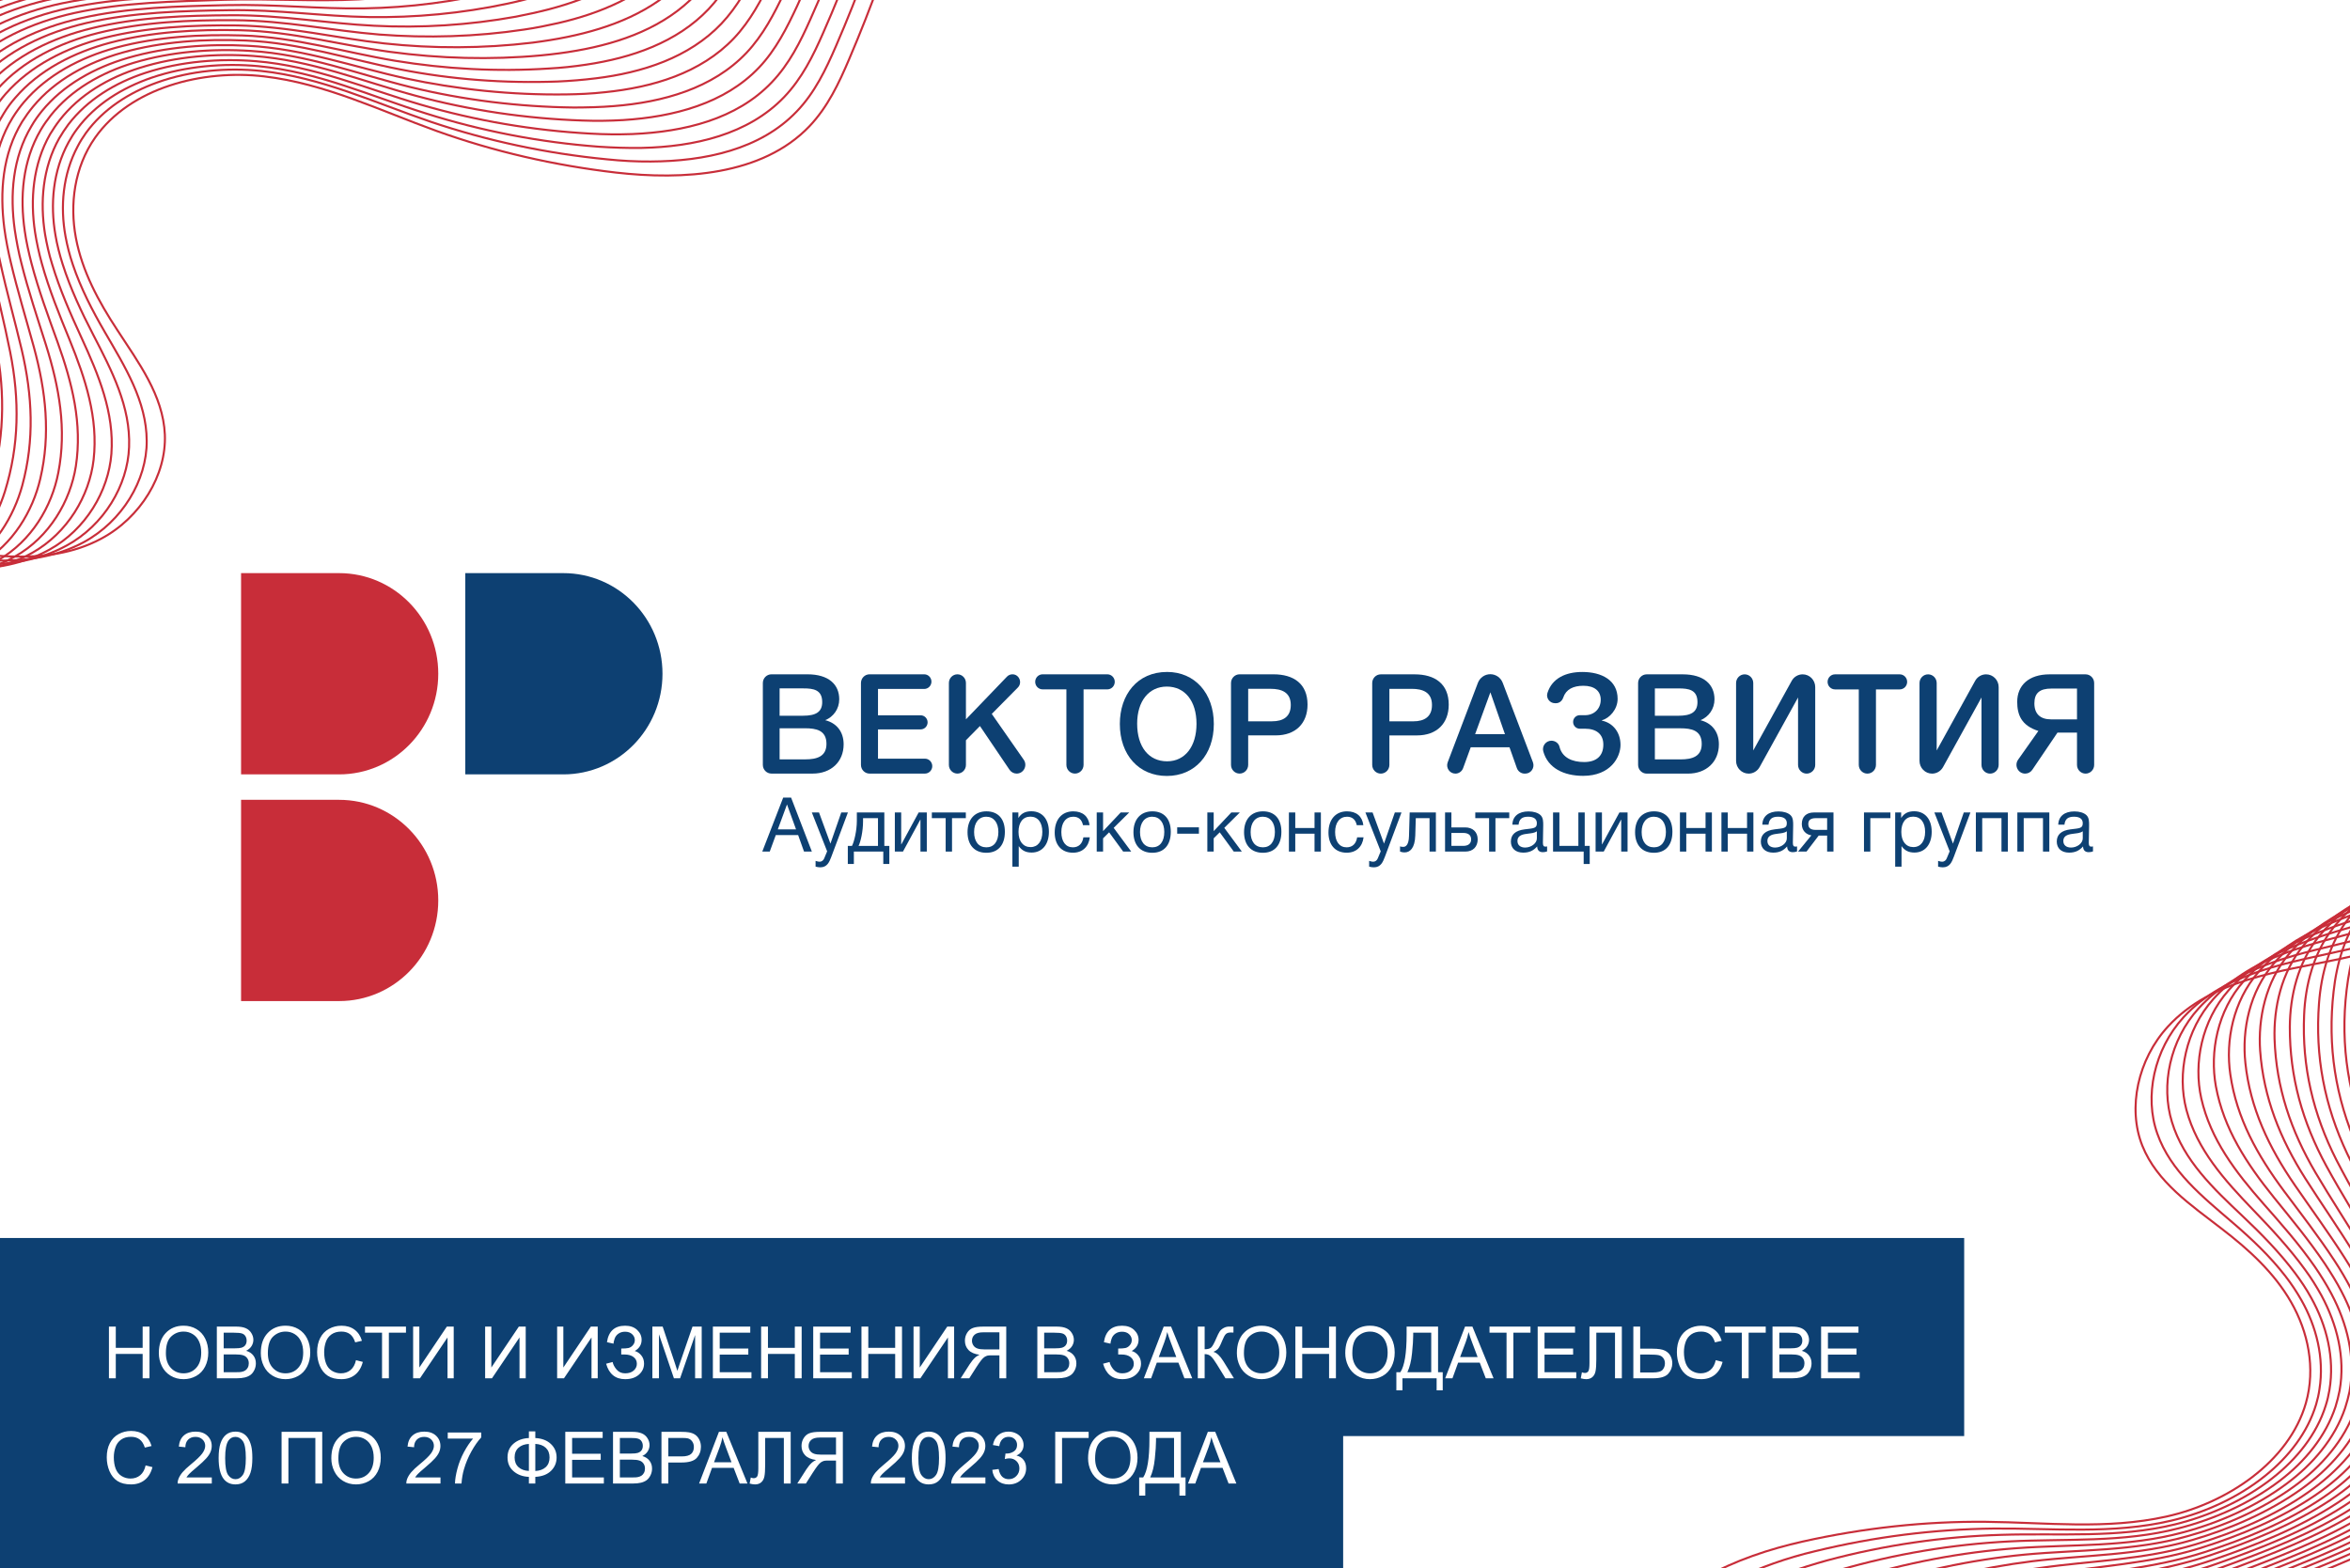 <?xml version="1.0" encoding="UTF-8"?> <svg xmlns="http://www.w3.org/2000/svg" width="1139" height="760" viewBox="0 0 1139 760" fill="none"><rect x="0" y="0" width="1139" height="760" fill="#808080" stroke="none"/> <g clip-path="url(#clip0_480_1486)"> <rect width="1139" height="760" fill="white"></rect> <rect y="600" width="952" height="96" fill="#0D4072"></rect> <rect y="680" width="651" height="80" fill="#0D4072"></rect> <path d="M52.803 668V642.946H56.118V653.234H69.141V642.946H72.456V668H69.141V656.191H56.118V668H52.803ZM76.985 655.798C76.985 651.639 78.101 648.387 80.335 646.04C82.567 643.681 85.45 642.502 88.982 642.502C91.295 642.502 93.38 643.055 95.237 644.16C97.094 645.265 98.507 646.809 99.475 648.791C100.455 650.762 100.945 653.001 100.945 655.507C100.945 658.048 100.432 660.321 99.407 662.326C98.381 664.331 96.929 665.852 95.049 666.889C93.169 667.915 91.141 668.427 88.965 668.427C86.606 668.427 84.499 667.858 82.642 666.718C80.784 665.579 79.377 664.024 78.42 662.053C77.463 660.082 76.985 657.997 76.985 655.798ZM80.403 655.849C80.403 658.868 81.212 661.25 82.83 662.993C84.459 664.724 86.498 665.59 88.948 665.59C91.443 665.59 93.494 664.713 95.1 662.958C96.718 661.204 97.527 658.715 97.527 655.49C97.527 653.451 97.179 651.674 96.484 650.158C95.801 648.632 94.793 647.452 93.46 646.621C92.138 645.778 90.651 645.356 88.999 645.356C86.652 645.356 84.63 646.165 82.932 647.783C81.246 649.389 80.403 652.078 80.403 655.849ZM105.098 668V642.946H114.497C116.411 642.946 117.944 643.203 119.094 643.715C120.256 644.217 121.162 644.997 121.812 646.057C122.472 647.105 122.803 648.204 122.803 649.355C122.803 650.426 122.512 651.434 121.931 652.38C121.35 653.326 120.473 654.089 119.299 654.67C120.815 655.114 121.977 655.872 122.786 656.943C123.606 658.014 124.016 659.278 124.016 660.737C124.016 661.91 123.765 663.004 123.264 664.018C122.774 665.021 122.165 665.795 121.436 666.342C120.706 666.889 119.789 667.305 118.684 667.59C117.59 667.863 116.246 668 114.651 668H105.098ZM108.413 653.474H113.831C115.3 653.474 116.354 653.377 116.992 653.183C117.835 652.932 118.468 652.517 118.889 651.936C119.322 651.354 119.539 650.625 119.539 649.748C119.539 648.916 119.339 648.187 118.94 647.561C118.542 646.923 117.972 646.49 117.231 646.262C116.491 646.022 115.221 645.903 113.42 645.903H108.413V653.474ZM108.413 665.043H114.651C115.722 665.043 116.474 665.004 116.907 664.924C117.67 664.787 118.308 664.559 118.821 664.24C119.333 663.921 119.755 663.46 120.085 662.856C120.416 662.241 120.581 661.534 120.581 660.737C120.581 659.803 120.342 658.994 119.863 658.31C119.385 657.615 118.718 657.131 117.864 656.857C117.021 656.573 115.802 656.43 114.207 656.43H108.413V665.043ZM126.409 655.798C126.409 651.639 127.525 648.387 129.758 646.04C131.991 643.681 134.874 642.502 138.406 642.502C140.719 642.502 142.804 643.055 144.661 644.16C146.518 645.265 147.931 646.809 148.899 648.791C149.879 650.762 150.369 653.001 150.369 655.507C150.369 658.048 149.856 660.321 148.831 662.326C147.805 664.331 146.353 665.852 144.473 666.889C142.593 667.915 140.565 668.427 138.389 668.427C136.03 668.427 133.923 667.858 132.065 666.718C130.208 665.579 128.801 664.024 127.844 662.053C126.887 660.082 126.409 657.997 126.409 655.798ZM129.827 655.849C129.827 658.868 130.636 661.25 132.253 662.993C133.883 664.724 135.922 665.59 138.372 665.59C140.867 665.59 142.917 664.713 144.524 662.958C146.142 661.204 146.951 658.715 146.951 655.49C146.951 653.451 146.603 651.674 145.908 650.158C145.225 648.632 144.216 647.452 142.883 646.621C141.562 645.778 140.075 645.356 138.423 645.356C136.076 645.356 134.054 646.165 132.356 647.783C130.67 649.389 129.827 652.078 129.827 655.849ZM172.534 659.216L175.85 660.053C175.155 662.776 173.901 664.855 172.09 666.291C170.29 667.715 168.085 668.427 165.476 668.427C162.776 668.427 160.577 667.88 158.879 666.787C157.193 665.681 155.906 664.086 155.017 662.001C154.14 659.917 153.701 657.678 153.701 655.285C153.701 652.676 154.197 650.403 155.188 648.466C156.191 646.518 157.609 645.043 159.443 644.04C161.289 643.026 163.317 642.519 165.527 642.519C168.034 642.519 170.142 643.157 171.851 644.433C173.56 645.709 174.75 647.504 175.422 649.816L172.158 650.585C171.577 648.763 170.734 647.435 169.629 646.604C168.524 645.772 167.134 645.356 165.459 645.356C163.534 645.356 161.921 645.817 160.623 646.74C159.335 647.663 158.429 648.905 157.905 650.466C157.381 652.015 157.119 653.616 157.119 655.268C157.119 657.399 157.427 659.261 158.042 660.856C158.669 662.44 159.637 663.625 160.947 664.411C162.257 665.197 163.676 665.59 165.203 665.59C167.06 665.59 168.632 665.055 169.919 663.984C171.207 662.913 172.078 661.324 172.534 659.216ZM185.164 668V645.903H176.909V642.946H196.768V645.903H188.479V668H185.164ZM200.237 642.946H203.245V662.788L216.575 642.946H219.907V668H216.899V648.21L203.552 668H200.237V642.946ZM235.134 642.946H238.142V662.788L251.472 642.946H254.805V668H251.797V648.21L238.45 668H235.134V642.946ZM270.032 642.946H273.04V662.788L286.37 642.946H289.702V668H286.694V648.21L273.347 668H270.032V642.946ZM293.77 660.925L296.931 660.104C297.17 661.324 297.808 662.543 298.845 663.762C299.893 664.981 301.278 665.59 302.998 665.59C304.753 665.59 306.137 665.14 307.151 664.24C308.165 663.34 308.672 662.252 308.672 660.976C308.672 659.597 308.136 658.504 307.065 657.695C305.994 656.875 304.536 656.464 302.69 656.464H301.101V653.576C302.628 653.576 303.796 653.491 304.604 653.32C305.413 653.138 306.125 652.688 306.741 651.97C307.367 651.241 307.681 650.415 307.681 649.492C307.681 648.398 307.253 647.447 306.399 646.638C305.556 645.829 304.411 645.424 302.964 645.424C301.699 645.424 300.617 645.743 299.717 646.381C298.828 647.008 298.213 647.845 297.871 648.894C297.529 649.93 297.358 650.705 297.358 651.218L294.18 650.5C294.966 645.179 297.905 642.519 302.998 642.519C305.448 642.519 307.39 643.203 308.826 644.57C310.261 645.926 310.979 647.515 310.979 649.338C310.979 651.674 309.874 653.485 307.664 654.772C308.94 655.126 310.005 655.849 310.859 656.943C311.725 658.025 312.158 659.324 312.158 660.839C312.158 662.993 311.321 664.799 309.646 666.257C307.983 667.704 305.772 668.427 303.015 668.427C298.276 668.427 295.194 665.926 293.77 660.925ZM316.191 668V642.946H321.182L327.112 660.686C327.659 662.338 328.057 663.574 328.308 664.394C328.593 663.483 329.037 662.144 329.641 660.378L335.64 642.946H340.1V668H336.904V647.031L329.624 668H326.633L319.387 646.672V668H316.191ZM345.518 668V642.946H363.633V645.903H348.833V653.576H362.693V656.516H348.833V665.043H364.214V668H345.518ZM368.896 668V642.946H372.212V653.234H385.234V642.946H388.55V668H385.234V656.191H372.212V668H368.896ZM394.155 668V642.946H412.271V645.903H397.471V653.576H411.331V656.516H397.471V665.043H412.852V668H394.155ZM417.534 668V642.946H420.85V653.234H433.872V642.946H437.188V668H433.872V656.191H420.85V668H417.534ZM442.776 642.946H445.784V662.788L459.114 642.946H462.446V668H459.438V648.21L446.091 668H442.776V642.946ZM487.705 668V642.946H476.597C474.364 642.946 472.666 643.174 471.504 643.63C470.342 644.074 469.413 644.866 468.718 646.005C468.023 647.145 467.676 648.404 467.676 649.782C467.676 651.56 468.251 653.058 469.402 654.277C470.553 655.496 472.33 656.271 474.734 656.601C473.857 657.023 473.19 657.438 472.734 657.849C471.766 658.737 470.849 659.848 469.983 661.181L465.625 668H469.795L473.11 662.788C474.079 661.284 474.876 660.133 475.503 659.335C476.13 658.538 476.688 657.98 477.178 657.661C477.679 657.342 478.186 657.119 478.699 656.994C479.075 656.914 479.69 656.875 480.544 656.875H484.39V668H487.705ZM484.39 654.003H477.263C475.748 654.003 474.563 653.85 473.708 653.542C472.854 653.223 472.205 652.722 471.76 652.038C471.316 651.343 471.094 650.591 471.094 649.782C471.094 648.597 471.521 647.623 472.375 646.86C473.241 646.097 474.603 645.715 476.46 645.715H484.39V654.003ZM502.778 668V642.946H512.178C514.092 642.946 515.624 643.203 516.775 643.715C517.937 644.217 518.843 644.997 519.492 646.057C520.153 647.105 520.483 648.204 520.483 649.355C520.483 650.426 520.193 651.434 519.612 652.38C519.031 653.326 518.153 654.089 516.98 654.67C518.495 655.114 519.657 655.872 520.466 656.943C521.287 658.014 521.697 659.278 521.697 660.737C521.697 661.91 521.446 663.004 520.945 664.018C520.455 665.021 519.845 665.795 519.116 666.342C518.387 666.889 517.47 667.305 516.365 667.59C515.271 667.863 513.927 668 512.332 668H502.778ZM506.094 653.474H511.511C512.981 653.474 514.035 653.377 514.673 653.183C515.516 652.932 516.148 652.517 516.57 651.936C517.003 651.354 517.219 650.625 517.219 649.748C517.219 648.916 517.02 648.187 516.621 647.561C516.222 646.923 515.653 646.49 514.912 646.262C514.172 646.022 512.901 645.903 511.101 645.903H506.094V653.474ZM506.094 665.043H512.332C513.403 665.043 514.154 665.004 514.587 664.924C515.351 664.787 515.989 664.559 516.501 664.24C517.014 663.921 517.436 663.46 517.766 662.856C518.097 662.241 518.262 661.534 518.262 660.737C518.262 659.803 518.022 658.994 517.544 658.31C517.065 657.615 516.399 657.131 515.544 656.857C514.701 656.573 513.482 656.43 511.887 656.43H506.094V665.043ZM534.634 660.925L537.795 660.104C538.035 661.324 538.673 662.543 539.709 663.762C540.758 664.981 542.142 665.59 543.862 665.59C545.617 665.59 547.001 665.14 548.015 664.24C549.029 663.34 549.536 662.252 549.536 660.976C549.536 659.597 549.001 658.504 547.93 657.695C546.859 656.875 545.4 656.464 543.555 656.464H541.965V653.576C543.492 653.576 544.66 653.491 545.469 653.32C546.278 653.138 546.99 652.688 547.605 651.97C548.232 651.241 548.545 650.415 548.545 649.492C548.545 648.398 548.118 647.447 547.263 646.638C546.42 645.829 545.275 645.424 543.828 645.424C542.563 645.424 541.481 645.743 540.581 646.381C539.692 647.008 539.077 647.845 538.735 648.894C538.394 649.93 538.223 650.705 538.223 651.218L535.044 650.5C535.83 645.179 538.77 642.519 543.862 642.519C546.312 642.519 548.254 643.203 549.69 644.57C551.125 645.926 551.843 647.515 551.843 649.338C551.843 651.674 550.738 653.485 548.528 654.772C549.804 655.126 550.869 655.849 551.724 656.943C552.59 658.025 553.022 659.324 553.022 660.839C553.022 662.993 552.185 664.799 550.51 666.257C548.847 667.704 546.637 668.427 543.879 668.427C539.14 668.427 536.058 665.926 534.634 660.925ZM554.407 668L564.028 642.946H567.6L577.854 668H574.077L571.155 660.412H560.679L557.927 668H554.407ZM561.636 657.712H570.129L567.515 650.773C566.717 648.666 566.125 646.934 565.737 645.578C565.418 647.185 564.968 648.78 564.387 650.363L561.636 657.712ZM580.554 642.946H583.87V653.918C585.385 653.918 586.45 653.627 587.065 653.046C587.681 652.454 588.467 651.041 589.424 648.808C590.119 647.167 590.688 646.011 591.133 645.339C591.589 644.655 592.232 644.086 593.064 643.63C593.896 643.163 594.813 642.929 595.815 642.929C597.091 642.929 597.764 642.941 597.832 642.963V645.834C597.718 645.834 597.496 645.829 597.166 645.817C596.801 645.806 596.579 645.8 596.499 645.8C595.439 645.8 594.653 646.057 594.141 646.569C593.617 647.082 593.018 648.176 592.346 649.851C591.503 651.97 590.791 653.308 590.21 653.867C589.629 654.414 588.934 654.852 588.125 655.183C589.743 655.627 591.338 657.119 592.91 659.66L598.071 668H593.953L589.766 661.198C588.615 659.318 587.652 658.031 586.877 657.336C586.103 656.63 585.1 656.276 583.87 656.276V668H580.554V642.946ZM599.49 655.798C599.49 651.639 600.606 648.387 602.839 646.04C605.072 643.681 607.955 642.502 611.487 642.502C613.8 642.502 615.885 643.055 617.742 644.16C619.599 645.265 621.012 646.809 621.98 648.791C622.96 650.762 623.45 653.001 623.45 655.507C623.45 658.048 622.937 660.321 621.912 662.326C620.886 664.331 619.434 665.852 617.554 666.889C615.674 667.915 613.646 668.427 611.47 668.427C609.111 668.427 607.004 667.858 605.146 666.718C603.289 665.579 601.882 664.024 600.925 662.053C599.968 660.082 599.49 657.997 599.49 655.798ZM602.908 655.849C602.908 658.868 603.717 661.25 605.334 662.993C606.964 664.724 609.003 665.59 611.453 665.59C613.948 665.59 615.999 664.713 617.605 662.958C619.223 661.204 620.032 658.715 620.032 655.49C620.032 653.451 619.684 651.674 618.989 650.158C618.306 648.632 617.297 647.452 615.964 646.621C614.643 645.778 613.156 645.356 611.504 645.356C609.157 645.356 607.135 646.165 605.437 647.783C603.751 649.389 602.908 652.078 602.908 655.849ZM627.842 668V642.946H631.157V653.234H644.18V642.946H647.495V668H644.18V656.191H631.157V668H627.842ZM652.024 655.798C652.024 651.639 653.14 648.387 655.374 646.04C657.607 643.681 660.489 642.502 664.021 642.502C666.334 642.502 668.419 643.055 670.276 644.16C672.133 645.265 673.546 646.809 674.514 648.791C675.494 650.762 675.984 653.001 675.984 655.507C675.984 658.048 675.471 660.321 674.446 662.326C673.42 664.331 671.968 665.852 670.088 666.889C668.208 667.915 666.18 668.427 664.004 668.427C661.646 668.427 659.538 667.858 657.681 666.718C655.824 665.579 654.417 664.024 653.459 662.053C652.502 660.082 652.024 657.997 652.024 655.798ZM655.442 655.849C655.442 658.868 656.251 661.25 657.869 662.993C659.498 664.724 661.537 665.59 663.987 665.59C666.482 665.59 668.533 664.713 670.139 662.958C671.757 661.204 672.566 658.715 672.566 655.49C672.566 653.451 672.218 651.674 671.523 650.158C670.84 648.632 669.832 647.452 668.499 646.621C667.177 645.778 665.69 645.356 664.038 645.356C661.691 645.356 659.669 646.165 657.971 647.783C656.285 649.389 655.442 652.078 655.442 655.849ZM681.76 642.946H697.004V665.043H699.26V673.845H696.304V668H679.744V673.845H676.787V665.043H678.735C680.752 662.001 681.76 655.855 681.76 646.604V642.946ZM693.689 645.903H684.956V647.185C684.956 649.315 684.762 652.232 684.375 655.935C683.999 659.626 683.253 662.662 682.136 665.043H693.689V645.903ZM700.457 668L710.078 642.946H713.65L723.904 668H720.127L717.205 660.412H706.729L703.977 668H700.457ZM707.686 657.712H716.179L713.564 650.773C712.767 648.666 712.174 646.934 711.787 645.578C711.468 647.185 711.018 648.78 710.437 650.363L707.686 657.712ZM730.193 668V645.903H721.938V642.946H741.797V645.903H733.508V668H730.193ZM745.283 668V642.946H763.398V645.903H748.599V653.576H762.458V656.516H748.599V665.043H763.979V668H745.283ZM770.388 642.946H786.077V668H782.761V645.903H773.704V658.806C773.704 661.426 773.578 663.346 773.328 664.565C773.088 665.784 772.576 666.735 771.79 667.419C771.003 668.091 770.007 668.427 768.799 668.427C768.07 668.427 767.192 668.291 766.167 668.017L766.731 665.078C767.278 665.306 767.745 665.419 768.132 665.419C768.884 665.419 769.448 665.14 769.824 664.582C770.2 664.012 770.388 662.679 770.388 660.583V642.946ZM791.648 642.946H794.963V653.645H800.945C803.736 653.645 805.758 653.969 807.012 654.619C808.265 655.268 809.165 656.151 809.712 657.268C810.259 658.384 810.532 659.535 810.532 660.72C810.532 662.657 809.871 664.354 808.55 665.812C807.228 667.271 804.767 668 801.167 668H791.648V642.946ZM794.963 665.18H801.03C803.491 665.18 805.092 664.747 805.833 663.881C806.584 663.004 806.96 661.95 806.96 660.72C806.96 659.717 806.687 658.868 806.14 658.173C805.605 657.467 804.887 657.011 803.987 656.806C803.087 656.601 801.56 656.499 799.407 656.499H794.963V665.18ZM831.587 659.216L834.902 660.053C834.207 662.776 832.954 664.855 831.143 666.291C829.342 667.715 827.138 668.427 824.529 668.427C821.829 668.427 819.63 667.88 817.932 666.787C816.246 665.681 814.958 664.086 814.07 662.001C813.193 659.917 812.754 657.678 812.754 655.285C812.754 652.676 813.25 650.403 814.241 648.466C815.243 646.518 816.662 645.043 818.496 644.04C820.342 643.026 822.37 642.519 824.58 642.519C827.087 642.519 829.194 643.157 830.903 644.433C832.612 645.709 833.803 647.504 834.475 649.816L831.211 650.585C830.63 648.763 829.787 647.435 828.682 646.604C827.576 645.772 826.187 645.356 824.512 645.356C822.586 645.356 820.974 645.817 819.675 646.74C818.388 647.663 817.482 648.905 816.958 650.466C816.434 652.015 816.172 653.616 816.172 655.268C816.172 657.399 816.479 659.261 817.095 660.856C817.721 662.44 818.69 663.625 820 664.411C821.31 665.197 822.729 665.59 824.255 665.59C826.112 665.59 827.685 665.055 828.972 663.984C830.26 662.913 831.131 661.324 831.587 659.216ZM844.216 668V645.903H835.962V642.946H855.82V645.903H847.532V668H844.216ZM859.102 668V642.946H868.501C870.415 642.946 871.947 643.203 873.098 643.715C874.26 644.217 875.166 644.997 875.815 646.057C876.476 647.105 876.807 648.204 876.807 649.355C876.807 650.426 876.516 651.434 875.935 652.38C875.354 653.326 874.477 654.089 873.303 654.67C874.819 655.114 875.981 655.872 876.79 656.943C877.61 658.014 878.02 659.278 878.02 660.737C878.02 661.91 877.769 663.004 877.268 664.018C876.778 665.021 876.169 665.795 875.439 666.342C874.71 666.889 873.793 667.305 872.688 667.59C871.594 667.863 870.25 668 868.655 668H859.102ZM862.417 653.474H867.834C869.304 653.474 870.358 653.377 870.996 653.183C871.839 652.932 872.472 652.517 872.893 651.936C873.326 651.354 873.542 650.625 873.542 649.748C873.542 648.916 873.343 648.187 872.944 647.561C872.546 646.923 871.976 646.49 871.235 646.262C870.495 646.022 869.224 645.903 867.424 645.903H862.417V653.474ZM862.417 665.043H868.655C869.726 665.043 870.478 665.004 870.911 664.924C871.674 664.787 872.312 664.559 872.825 664.24C873.337 663.921 873.759 663.46 874.089 662.856C874.42 662.241 874.585 661.534 874.585 660.737C874.585 659.803 874.346 658.994 873.867 658.31C873.389 657.615 872.722 657.131 871.868 656.857C871.025 656.573 869.806 656.43 868.21 656.43H862.417V665.043ZM882.651 668V642.946H900.767V645.903H885.967V653.576H899.827V656.516H885.967V665.043H901.348V668H882.651ZM70.576 710.216L73.892 711.053C73.197 713.776 71.943 715.855 70.132 717.291C68.332 718.715 66.127 719.427 63.518 719.427C60.818 719.427 58.619 718.88 56.921 717.787C55.235 716.681 53.948 715.086 53.059 713.001C52.182 710.917 51.743 708.678 51.743 706.285C51.743 703.676 52.239 701.403 53.23 699.466C54.233 697.518 55.651 696.043 57.485 695.04C59.331 694.026 61.359 693.519 63.569 693.519C66.076 693.519 68.184 694.157 69.893 695.433C71.602 696.709 72.792 698.504 73.464 700.816L70.2 701.585C69.619 699.763 68.776 698.435 67.671 697.604C66.566 696.772 65.176 696.356 63.501 696.356C61.575 696.356 59.963 696.817 58.665 697.74C57.377 698.663 56.471 699.905 55.947 701.466C55.423 703.015 55.161 704.616 55.161 706.268C55.161 708.399 55.469 710.261 56.084 711.856C56.711 713.44 57.679 714.625 58.989 715.411C60.3 716.197 61.718 716.59 63.245 716.59C65.102 716.59 66.674 716.055 67.961 714.984C69.249 713.913 70.12 712.324 70.576 710.216ZM102.654 716.043V719H86.094C86.071 718.259 86.191 717.547 86.453 716.864C86.874 715.736 87.546 714.625 88.469 713.531C89.403 712.438 90.748 711.173 92.502 709.737C95.225 707.504 97.065 705.738 98.022 704.439C98.98 703.129 99.458 701.893 99.458 700.731C99.458 699.512 99.019 698.486 98.142 697.655C97.276 696.812 96.143 696.39 94.741 696.39C93.26 696.39 92.075 696.834 91.186 697.723C90.298 698.612 89.848 699.842 89.836 701.415L86.675 701.09C86.891 698.731 87.706 696.937 89.119 695.707C90.531 694.465 92.428 693.844 94.81 693.844C97.213 693.844 99.116 694.51 100.518 695.843C101.919 697.176 102.62 698.828 102.62 700.799C102.62 701.802 102.415 702.787 102.004 703.756C101.594 704.724 100.911 705.744 99.954 706.815C99.008 707.886 97.43 709.356 95.22 711.224C93.374 712.774 92.189 713.827 91.665 714.386C91.141 714.933 90.708 715.485 90.366 716.043H102.654ZM105.969 706.644C105.969 703.682 106.271 701.301 106.875 699.5C107.49 697.689 108.396 696.293 109.592 695.313C110.8 694.334 112.315 693.844 114.138 693.844C115.483 693.844 116.662 694.117 117.676 694.664C118.69 695.2 119.527 695.98 120.188 697.005C120.849 698.019 121.367 699.261 121.743 700.731C122.119 702.189 122.307 704.16 122.307 706.644C122.307 709.583 122.005 711.959 121.401 713.771C120.798 715.571 119.892 716.966 118.684 717.958C117.488 718.937 115.972 719.427 114.138 719.427C111.723 719.427 109.826 718.561 108.447 716.83C106.795 714.745 105.969 711.349 105.969 706.644ZM109.131 706.644C109.131 710.757 109.609 713.497 110.566 714.864C111.535 716.22 112.725 716.898 114.138 716.898C115.551 716.898 116.736 716.214 117.693 714.847C118.661 713.48 119.146 710.746 119.146 706.644C119.146 702.52 118.661 699.78 117.693 698.424C116.736 697.068 115.54 696.39 114.104 696.39C112.691 696.39 111.563 696.988 110.72 698.185C109.661 699.711 109.131 702.531 109.131 706.644ZM136.475 693.946H156.179V719H152.847V696.903H139.79V719H136.475V693.946ZM160.588 706.798C160.588 702.639 161.705 699.387 163.938 697.04C166.171 694.681 169.054 693.502 172.585 693.502C174.898 693.502 176.983 694.055 178.84 695.16C180.697 696.265 182.11 697.809 183.079 699.791C184.058 701.762 184.548 704.001 184.548 706.507C184.548 709.048 184.036 711.321 183.01 713.326C181.985 715.331 180.532 716.852 178.652 717.889C176.772 718.915 174.744 719.427 172.568 719.427C170.21 719.427 168.102 718.858 166.245 717.718C164.388 716.579 162.981 715.024 162.024 713.053C161.067 711.082 160.588 708.997 160.588 706.798ZM164.006 706.849C164.006 709.868 164.815 712.25 166.433 713.993C168.062 715.724 170.102 716.59 172.551 716.59C175.046 716.59 177.097 715.713 178.704 713.958C180.321 712.204 181.13 709.715 181.13 706.49C181.13 704.451 180.783 702.674 180.088 701.158C179.404 699.632 178.396 698.452 177.063 697.621C175.741 696.778 174.255 696.356 172.603 696.356C170.256 696.356 168.233 697.165 166.536 698.783C164.849 700.389 164.006 703.078 164.006 706.849ZM213.499 716.043V719H196.938C196.916 718.259 197.035 717.547 197.297 716.864C197.719 715.736 198.391 714.625 199.314 713.531C200.248 712.438 201.593 711.173 203.347 709.737C206.07 707.504 207.91 705.738 208.867 704.439C209.824 703.129 210.303 701.893 210.303 700.731C210.303 699.512 209.864 698.486 208.987 697.655C208.121 696.812 206.987 696.39 205.586 696.39C204.105 696.39 202.92 696.834 202.031 697.723C201.143 698.612 200.693 699.842 200.681 701.415L197.52 701.09C197.736 698.731 198.551 696.937 199.963 695.707C201.376 694.465 203.273 693.844 205.654 693.844C208.058 693.844 209.961 694.51 211.362 695.843C212.764 697.176 213.464 698.828 213.464 700.799C213.464 701.802 213.259 702.787 212.849 703.756C212.439 704.724 211.755 705.744 210.798 706.815C209.853 707.886 208.275 709.356 206.064 711.224C204.219 712.774 203.034 713.827 202.51 714.386C201.986 714.933 201.553 715.485 201.211 716.043H213.499ZM217.019 697.228V694.271H233.237V696.664C231.642 698.361 230.059 700.617 228.486 703.431C226.925 706.245 225.718 709.139 224.863 712.113C224.248 714.209 223.855 716.505 223.684 719H220.522C220.557 717.029 220.944 714.648 221.685 711.856C222.425 709.065 223.485 706.376 224.863 703.79C226.253 701.192 227.729 699.005 229.29 697.228H217.019ZM256.343 696.954V693.741H259.453V696.954C262.643 697.125 265.161 698.088 267.007 699.842C268.853 701.585 269.775 703.756 269.775 706.354C269.775 708.894 268.881 711.053 267.092 712.831C265.304 714.608 262.757 715.588 259.453 715.77V719H256.343V715.77C253.381 715.656 250.914 714.756 248.943 713.07C246.972 711.372 245.986 709.133 245.986 706.354C245.986 703.562 246.966 701.329 248.926 699.654C250.897 697.979 253.369 697.079 256.343 696.954ZM259.453 699.791V712.916C261.595 712.813 263.281 712.193 264.512 711.053C265.742 709.914 266.357 708.347 266.357 706.354C266.357 704.394 265.754 702.844 264.546 701.705C263.338 700.554 261.641 699.916 259.453 699.791ZM256.343 699.808C254.281 699.899 252.611 700.509 251.335 701.637C250.059 702.765 249.421 704.337 249.421 706.354C249.421 708.347 250.048 709.914 251.301 711.053C252.566 712.193 254.246 712.808 256.343 712.899V699.808ZM273.979 719V693.946H292.095V696.903H277.295V704.576H291.155V707.516H277.295V716.043H292.676V719H273.979ZM297.119 719V693.946H306.519C308.433 693.946 309.965 694.203 311.116 694.715C312.278 695.217 313.184 695.997 313.833 697.057C314.494 698.105 314.824 699.204 314.824 700.355C314.824 701.426 314.534 702.434 313.953 703.38C313.372 704.326 312.494 705.089 311.321 705.67C312.836 706.114 313.998 706.872 314.807 707.943C315.627 709.014 316.038 710.278 316.038 711.737C316.038 712.91 315.787 714.004 315.286 715.018C314.796 716.021 314.186 716.795 313.457 717.342C312.728 717.889 311.811 718.305 310.706 718.59C309.612 718.863 308.267 719 306.672 719H297.119ZM300.435 704.474H305.852C307.322 704.474 308.376 704.377 309.014 704.183C309.857 703.932 310.489 703.517 310.911 702.936C311.344 702.354 311.56 701.625 311.56 700.748C311.56 699.916 311.361 699.187 310.962 698.561C310.563 697.923 309.993 697.49 309.253 697.262C308.512 697.022 307.242 696.903 305.442 696.903H300.435V704.474ZM300.435 716.043H306.672C307.743 716.043 308.495 716.004 308.928 715.924C309.692 715.787 310.33 715.559 310.842 715.24C311.355 714.921 311.777 714.46 312.107 713.856C312.437 713.241 312.603 712.534 312.603 711.737C312.603 710.803 312.363 709.994 311.885 709.31C311.406 708.615 310.74 708.131 309.885 707.857C309.042 707.573 307.823 707.43 306.228 707.43H300.435V716.043ZM320.601 719V693.946H330.051C331.715 693.946 332.985 694.026 333.862 694.186C335.093 694.391 336.124 694.784 336.956 695.365C337.787 695.934 338.454 696.738 338.955 697.774C339.468 698.811 339.724 699.951 339.724 701.192C339.724 703.323 339.046 705.129 337.69 706.61C336.335 708.08 333.885 708.814 330.342 708.814H323.916V719H320.601ZM323.916 705.858H330.393C332.535 705.858 334.056 705.459 334.956 704.662C335.856 703.864 336.306 702.742 336.306 701.295C336.306 700.247 336.038 699.352 335.503 698.612C334.979 697.86 334.284 697.364 333.418 697.125C332.86 696.977 331.829 696.903 330.325 696.903H323.916V705.858ZM338.835 719L348.457 693.946H352.029L362.283 719H358.506L355.583 711.412H345.107L342.356 719H338.835ZM346.064 708.712H354.558L351.943 701.773C351.146 699.666 350.553 697.934 350.166 696.578C349.847 698.185 349.397 699.78 348.816 701.363L346.064 708.712ZM367.546 693.946H383.235V719H379.919V696.903H370.862V709.806C370.862 712.426 370.736 714.346 370.486 715.565C370.247 716.784 369.734 717.735 368.948 718.419C368.162 719.091 367.165 719.427 365.957 719.427C365.228 719.427 364.351 719.291 363.325 719.017L363.889 716.078C364.436 716.306 364.903 716.419 365.291 716.419C366.042 716.419 366.606 716.14 366.982 715.582C367.358 715.012 367.546 713.679 367.546 711.583V693.946ZM408.511 719V693.946H397.402C395.169 693.946 393.472 694.174 392.31 694.63C391.147 695.074 390.219 695.866 389.524 697.005C388.829 698.145 388.481 699.404 388.481 700.782C388.481 702.56 389.057 704.058 390.208 705.277C391.358 706.496 393.136 707.271 395.54 707.601C394.662 708.023 393.996 708.438 393.54 708.849C392.572 709.737 391.654 710.848 390.789 712.181L386.431 719H390.601L393.916 713.788C394.884 712.284 395.682 711.133 396.309 710.335C396.935 709.538 397.493 708.98 397.983 708.661C398.485 708.342 398.992 708.119 399.504 707.994C399.88 707.914 400.496 707.875 401.35 707.875H405.195V719H408.511ZM405.195 705.003H398.069C396.554 705.003 395.369 704.85 394.514 704.542C393.66 704.223 393.01 703.722 392.566 703.038C392.122 702.343 391.899 701.591 391.899 700.782C391.899 699.597 392.327 698.623 393.181 697.86C394.047 697.097 395.409 696.715 397.266 696.715H405.195V705.003ZM438.64 716.043V719H422.08C422.057 718.259 422.177 717.547 422.439 716.864C422.861 715.736 423.533 714.625 424.456 713.531C425.39 712.438 426.734 711.173 428.489 709.737C431.212 707.504 433.052 705.738 434.009 704.439C434.966 703.129 435.444 701.893 435.444 700.731C435.444 699.512 435.006 698.486 434.128 697.655C433.263 696.812 432.129 696.39 430.728 696.39C429.246 696.39 428.062 696.834 427.173 697.723C426.284 698.612 425.834 699.842 425.823 701.415L422.661 701.09C422.878 698.731 423.692 696.937 425.105 695.707C426.518 694.465 428.415 693.844 430.796 693.844C433.2 693.844 435.103 694.51 436.504 695.843C437.905 697.176 438.606 698.828 438.606 700.799C438.606 701.802 438.401 702.787 437.991 703.756C437.581 704.724 436.897 705.744 435.94 706.815C434.994 707.886 433.416 709.356 431.206 711.224C429.36 712.774 428.175 713.827 427.651 714.386C427.127 714.933 426.694 715.485 426.353 716.043H438.64ZM441.956 706.644C441.956 703.682 442.257 701.301 442.861 699.5C443.477 697.689 444.382 696.293 445.579 695.313C446.786 694.334 448.302 693.844 450.125 693.844C451.469 693.844 452.648 694.117 453.662 694.664C454.676 695.2 455.514 695.98 456.174 697.005C456.835 698.019 457.354 699.261 457.729 700.731C458.105 702.189 458.293 704.16 458.293 706.644C458.293 709.583 457.992 711.959 457.388 713.771C456.784 715.571 455.878 716.966 454.67 717.958C453.474 718.937 451.959 719.427 450.125 719.427C447.709 719.427 445.812 718.561 444.434 716.83C442.782 714.745 441.956 711.349 441.956 706.644ZM445.117 706.644C445.117 710.757 445.596 713.497 446.553 714.864C447.521 716.22 448.712 716.898 450.125 716.898C451.537 716.898 452.722 716.214 453.679 714.847C454.648 713.48 455.132 710.746 455.132 706.644C455.132 702.52 454.648 699.78 453.679 698.424C452.722 697.068 451.526 696.39 450.09 696.39C448.678 696.39 447.55 696.988 446.707 698.185C445.647 699.711 445.117 702.531 445.117 706.644ZM477.605 716.043V719H461.045C461.022 718.259 461.142 717.547 461.404 716.864C461.825 715.736 462.498 714.625 463.42 713.531C464.355 712.438 465.699 711.173 467.454 709.737C470.177 707.504 472.017 705.738 472.974 704.439C473.931 703.129 474.409 701.893 474.409 700.731C474.409 699.512 473.971 698.486 473.093 697.655C472.227 696.812 471.094 696.39 469.692 696.39C468.211 696.39 467.026 696.834 466.138 697.723C465.249 698.612 464.799 699.842 464.788 701.415L461.626 701.09C461.842 698.731 462.657 696.937 464.07 695.707C465.483 694.465 467.38 693.844 469.761 693.844C472.165 693.844 474.067 694.51 475.469 695.843C476.87 697.176 477.571 698.828 477.571 700.799C477.571 701.802 477.366 702.787 476.956 703.756C476.545 704.724 475.862 705.744 474.905 706.815C473.959 707.886 472.381 709.356 470.171 711.224C468.325 712.774 467.14 713.827 466.616 714.386C466.092 714.933 465.659 715.485 465.317 716.043H477.605ZM480.938 712.386L484.014 711.976C484.367 713.719 484.965 714.978 485.808 715.753C486.663 716.516 487.699 716.898 488.918 716.898C490.365 716.898 491.584 716.397 492.576 715.394C493.578 714.391 494.08 713.15 494.08 711.668C494.08 710.256 493.618 709.094 492.695 708.182C491.772 707.259 490.599 706.798 489.175 706.798C488.594 706.798 487.87 706.912 487.004 707.14L487.346 704.439C487.551 704.462 487.716 704.474 487.842 704.474C489.152 704.474 490.331 704.132 491.379 703.448C492.428 702.765 492.952 701.711 492.952 700.287C492.952 699.159 492.57 698.224 491.807 697.484C491.043 696.743 490.058 696.373 488.85 696.373C487.654 696.373 486.657 696.749 485.859 697.501C485.062 698.253 484.549 699.381 484.321 700.885L481.245 700.338C481.621 698.276 482.476 696.681 483.809 695.553C485.142 694.413 486.799 693.844 488.782 693.844C490.149 693.844 491.408 694.14 492.559 694.732C493.709 695.313 494.587 696.111 495.19 697.125C495.806 698.139 496.113 699.216 496.113 700.355C496.113 701.437 495.823 702.423 495.242 703.312C494.661 704.2 493.8 704.907 492.661 705.431C494.142 705.772 495.293 706.485 496.113 707.567C496.934 708.638 497.344 709.982 497.344 711.6C497.344 713.788 496.546 715.645 494.951 717.171C493.356 718.687 491.34 719.444 488.901 719.444C486.702 719.444 484.874 718.789 483.416 717.479C481.969 716.169 481.143 714.471 480.938 712.386ZM511.443 693.946H527.644V696.903H514.758V719H511.443V693.946ZM527.371 706.798C527.371 702.639 528.487 699.387 530.72 697.04C532.953 694.681 535.836 693.502 539.368 693.502C541.681 693.502 543.765 694.055 545.623 695.16C547.48 696.265 548.892 697.809 549.861 699.791C550.841 701.762 551.331 704.001 551.331 706.507C551.331 709.048 550.818 711.321 549.792 713.326C548.767 715.331 547.314 716.852 545.435 717.889C543.555 718.915 541.527 719.427 539.351 719.427C536.992 719.427 534.884 718.858 533.027 717.718C531.17 716.579 529.763 715.024 528.806 713.053C527.849 711.082 527.371 708.997 527.371 706.798ZM530.789 706.849C530.789 709.868 531.597 712.25 533.215 713.993C534.845 715.724 536.884 716.59 539.333 716.59C541.829 716.59 543.879 715.713 545.486 713.958C547.104 712.204 547.913 709.715 547.913 706.49C547.913 704.451 547.565 702.674 546.87 701.158C546.187 699.632 545.178 698.452 543.845 697.621C542.524 696.778 541.037 696.356 539.385 696.356C537.038 696.356 535.015 697.165 533.318 698.783C531.632 700.389 530.789 703.078 530.789 706.849ZM557.107 693.946H572.351V716.043H574.607V724.845H571.65V719H555.09V724.845H552.134V716.043H554.082C556.099 713.001 557.107 706.855 557.107 697.604V693.946ZM569.036 696.903H560.303V698.185C560.303 700.315 560.109 703.232 559.722 706.935C559.346 710.626 558.599 713.662 557.483 716.043H569.036V696.903ZM575.803 719L585.425 693.946H588.997L599.25 719H595.474L592.551 711.412H582.075L579.324 719H575.803ZM583.032 708.712H591.526L588.911 701.773C588.114 699.666 587.521 697.934 587.134 696.578C586.815 698.185 586.365 699.78 585.784 701.363L583.032 708.712Z" fill="white"></path> <g clip-path="url(#clip1_480_1486)"> <path d="M225.517 277.769H273.027C299.575 277.769 321.094 299.602 321.094 326.538C321.094 353.471 299.575 375.308 273.027 375.308H225.517V277.769Z" fill="#0D4072"></path> <path d="M116.84 277.769H164.351C190.899 277.769 212.417 299.602 212.417 326.538C212.417 353.471 190.899 375.308 164.351 375.308H116.84V277.769Z" fill="#C82D39"></path> <path d="M116.84 387.639H164.351C190.899 387.639 212.417 409.472 212.417 436.408C212.417 463.342 190.899 485.178 164.351 485.178H116.84V387.639Z" fill="#C82D39"></path> <path d="M377.86 368.029H390.313C395.908 368.029 400.571 366.678 400.571 360.529C400.571 353.908 395.576 352.96 390.18 352.96H377.86V368.029ZM377.86 346.88H389.183C395.377 346.88 398.506 345.122 398.506 340.258C398.506 334.245 394.175 333.634 389.447 333.634H377.86V346.88ZM391.381 326.811C401.636 326.811 406.762 331.744 406.762 338.907C406.762 343.569 403.967 347.419 399.969 349.041C405.365 350.395 408.895 354.516 408.895 360.731C408.895 369.245 402.766 374.922 393.908 374.922H373.899C371.598 374.922 369.735 373.032 369.735 370.701V331.032C369.735 328.701 371.598 326.811 373.899 326.811H391.381Z" fill="#0D4072"></path> <path d="M447.958 333.906H425.548V346.676H446.226C448.085 346.676 449.591 348.204 449.591 350.091C449.591 351.974 448.085 353.502 446.226 353.502H425.548V367.693H448.29C450.255 367.693 451.851 369.312 451.851 371.306C451.851 373.304 450.255 374.923 448.29 374.923H421.45C419.153 374.923 417.29 373.033 417.29 370.698V331.033C417.29 328.702 419.153 326.809 421.45 326.809H447.958C449.889 326.809 451.454 328.399 451.454 330.359C451.454 332.318 449.889 333.906 447.958 333.906Z" fill="#0D4072"></path> <path d="M480.691 346.002L496.183 368.203C498.148 371.026 496.161 374.922 492.755 374.922C491.374 374.922 490.079 374.229 489.297 373.073L474.963 351.88L468.17 358.772V370.733C468.17 373.048 466.322 374.922 464.04 374.922C461.762 374.922 459.911 373.048 459.911 370.733V330.998C459.911 328.686 461.762 326.808 464.04 326.808C466.322 326.808 468.17 328.686 468.17 330.998V348.635L488.058 327.942C488.757 327.218 489.713 326.808 490.709 326.808C494.013 326.808 495.661 330.862 493.324 333.228L480.691 346.002Z" fill="#0D4072"></path> <path d="M536.703 334.109H525.182V370.7C525.182 373.031 523.319 374.921 521.018 374.921C518.721 374.921 516.858 373.031 516.858 370.7V334.109H505.337C503.35 334.109 501.738 332.474 501.738 330.458C501.738 328.445 503.35 326.81 505.337 326.81H536.703C538.69 326.81 540.301 328.445 540.301 330.458C540.301 332.474 538.69 334.109 536.703 334.109Z" fill="#0D4072"></path> <path d="M551.157 350.731C551.157 361.948 556.751 368.976 565.674 368.976C574.333 368.976 579.924 361.813 579.924 350.797C579.924 339.784 574.333 332.756 565.541 332.756C556.816 332.756 551.157 339.85 551.157 350.731ZM588.316 350.866C588.316 365.867 579.061 376.07 565.541 376.07C551.954 376.07 542.765 365.867 542.765 350.866C542.765 336.744 551.157 325.663 565.674 325.663C579.061 325.663 588.316 335.932 588.316 350.866" fill="#0D4072"></path> <path d="M604.969 349.582H616.556C621.952 349.582 625.615 347.355 625.615 341.679C625.615 335.46 621.085 333.838 615.826 333.838H604.969V349.582ZM617.223 326.81C627.012 326.81 633.737 331.406 633.737 341.474C633.737 350.596 627.944 356.408 618.353 356.408H604.969V370.7C604.969 373.031 603.106 374.921 600.806 374.921C598.508 374.921 596.646 373.031 596.646 370.7V331.034C596.646 328.7 598.508 326.81 600.806 326.81H617.223Z" fill="#0D4072"></path> <path d="M673.408 349.596H684.994C690.39 349.596 694.054 347.369 694.054 341.692C694.054 335.474 689.524 333.852 684.265 333.852H673.408V349.596ZM685.662 326.824C695.451 326.824 702.176 331.42 702.176 341.487C702.176 350.61 696.382 356.422 686.792 356.422H673.408V370.714C673.408 373.045 671.545 374.935 669.244 374.935C666.947 374.935 665.084 373.045 665.084 370.714V331.048C665.084 328.714 666.947 326.824 669.244 326.824H685.662Z" fill="#0D4072"></path> <path d="M722.361 335.54L714.966 355.814H729.418L722.361 335.54ZM739.257 374.935H738.949C737.267 374.935 735.767 373.864 735.196 372.258L731.616 362.165H712.836L709.138 372.295C708.558 373.883 707.064 374.935 705.397 374.935C702.597 374.935 700.666 372.084 701.675 369.432L716.304 330.951C717.266 328.424 719.66 326.758 722.327 326.758C724.997 326.758 727.391 328.424 728.35 330.951L742.979 369.432C743.985 372.084 742.057 374.935 739.257 374.935Z" fill="#0D4072"></path> <path d="M767.317 376.017C757.894 376.017 750.244 372.228 748.002 364.176C747.279 361.578 749.269 358.988 751.93 358.988C753.724 358.988 755.426 360.135 755.854 361.902C757.13 367.194 762.017 369.327 767.779 369.327C773.777 369.327 777.106 366.353 777.106 360.881C777.106 355.747 773.644 353.176 768.248 353.176H765.684C763.901 353.176 762.455 351.712 762.455 349.9C762.455 348.089 763.901 346.624 765.684 346.624H768.248C772.511 346.624 775.842 343.65 775.842 339.121C775.842 334.865 772.778 332.364 767.45 332.364C762.563 332.364 759.021 334.055 757.667 338.097C757.143 339.669 755.814 340.812 754.181 340.812H753.65C751.129 340.812 749.241 338.324 750.005 335.882C752.256 328.703 758.897 325.676 766.916 325.676C776.305 325.676 784.032 329.661 784.032 338.717C784.032 343.786 780.105 348.111 776.438 349.056V349.258C781.701 350.341 785.429 354.868 785.429 361.017C785.429 366.961 780.633 376.017 767.317 376.017Z" fill="#0D4072"></path> <path d="M802.082 368.043H814.535C820.129 368.043 824.793 366.692 824.793 360.543C824.793 353.921 819.797 352.973 814.401 352.973H802.082V368.043ZM802.082 346.893H813.405C819.599 346.893 822.728 345.136 822.728 340.272C822.728 334.259 818.397 333.647 813.669 333.647H802.082V346.893ZM815.603 326.824C825.858 326.824 830.983 331.757 830.983 338.921C830.983 343.583 828.189 347.432 824.193 349.054C829.586 350.409 833.116 354.529 833.116 360.744C833.116 369.259 826.988 374.935 818.13 374.935H798.12C795.82 374.935 793.957 373.045 793.957 370.714V331.045C793.957 328.714 795.82 326.824 798.12 326.824H815.603Z" fill="#0D4072"></path> <path d="M845.607 326.823C847.904 326.823 849.77 328.713 849.77 331.048V363.717L868.401 329.983C869.479 328.03 871.512 326.823 873.716 326.823C877.079 326.823 879.805 329.589 879.805 333.004V370.713C879.805 373.044 877.942 374.938 875.644 374.938C873.344 374.938 871.481 373.044 871.481 370.713V338.041L852.844 371.778C851.766 373.728 849.736 374.938 847.532 374.938C844.169 374.938 841.443 372.172 841.443 368.76V331.048C841.443 328.713 843.309 326.823 845.607 326.823Z" fill="#0D4072"></path> <path d="M920.763 334.122H909.241V370.714C909.241 373.045 907.378 374.935 905.078 374.935C902.78 374.935 900.918 373.045 900.918 370.714V334.122H889.396C887.409 334.122 885.798 332.488 885.798 330.471C885.798 328.459 887.409 326.824 889.396 326.824H920.763C922.75 326.824 924.361 328.459 924.361 330.471C924.361 332.488 922.75 334.122 920.763 334.122Z" fill="#0D4072"></path> <path d="M934.516 326.823C936.813 326.823 938.679 328.713 938.679 331.048V363.717L957.31 329.983C958.388 328.03 960.421 326.823 962.626 326.823C965.988 326.823 968.714 329.589 968.714 333.004V370.713C968.714 373.044 966.851 374.938 964.554 374.938C962.253 374.938 960.39 373.044 960.39 370.713V338.041L941.753 371.778C940.676 373.728 938.645 374.938 936.441 374.938C933.078 374.938 930.353 372.172 930.353 368.76V331.048C930.353 328.713 932.218 326.823 934.516 326.823Z" fill="#0D4072"></path> <path d="M1006.68 333.716H994.288C988.625 333.716 986.026 335.877 986.026 340.88C986.026 345.948 988.827 348.651 994.154 348.651H1006.68V333.716ZM1006.68 370.714V355.071H997.216L985.017 373.086C984.235 374.245 982.937 374.935 981.552 374.935C978.131 374.935 976.144 371.01 978.134 368.187L987.961 354.258C979.572 351.624 977.703 346.219 977.703 340.136C977.703 332.163 983.3 326.824 993.422 326.824H1010.84C1013.14 326.824 1015 328.714 1015 331.045V370.714C1015 373.045 1013.14 374.935 1010.84 374.935C1008.54 374.935 1006.68 373.045 1006.68 370.714" fill="#0D4072"></path> <path d="M381.444 389.877L376.992 401.958H385.825L381.444 389.877ZM393.496 412.718H389.696L386.837 404.711H376.014L373.083 412.718H369.463L379.597 386.573H383.434L393.496 412.718Z" fill="#0D4072"></path> <path d="M402.966 415.143C401.954 417.823 400.901 420.356 397.573 420.356C396.778 420.356 396.052 420.208 395.294 420.025V417.237C396.269 417.53 396.741 417.637 397.284 417.637C398.297 417.637 399.095 416.941 399.455 416.062L400.901 412.607L393.484 393.769H396.959L402.497 408.861L407.744 393.769H410.967L402.966 415.143Z" fill="#0D4072"></path> <path d="M425.541 396.524H418.304V398.102C418.304 402.839 417.146 407.943 416.131 409.965H425.541V396.524ZM428.111 418.741V412.718H413.852V418.741H410.921V409.965H412.945C414.032 407.87 415.298 402.581 415.298 397.809V393.767H428.618V409.965H431.042V418.741H428.111Z" fill="#0D4072"></path> <path d="M433.711 412.718V393.767H436.788V409.231H436.859L445.257 393.767H449.203V412.718H446.127V397.258H446.052L437.657 412.718H433.711Z" fill="#0D4072"></path> <path d="M461.425 396.523V412.718H458.348V396.523H451.651V393.767H468.122V396.523H461.425Z" fill="#0D4072"></path> <path d="M472.13 403.243C472.13 407.906 474.337 410.662 478.103 410.662C481.72 410.662 483.893 407.871 483.893 403.206C483.893 398.692 481.649 395.828 478.029 395.828C474.409 395.828 472.13 398.726 472.13 403.243ZM487.041 403.133C487.041 409.559 483.747 413.305 478.066 413.305C472.347 413.305 468.944 409.559 468.944 403.316C468.944 397.076 472.456 393.217 478.103 393.217C483.747 393.217 487.041 396.855 487.041 403.133" fill="#0D4072"></path> <path d="M493.655 403.17C493.655 407.763 495.899 410.55 499.516 410.55C503.028 410.55 505.201 407.725 505.201 403.17C505.201 398.58 503.028 395.789 499.411 395.789C495.825 395.789 493.655 398.58 493.655 403.17ZM493.583 396.451C495.03 394.101 497.129 393.181 499.879 393.181C505.092 393.181 508.386 397.002 508.386 403.135C508.386 409.268 505.126 413.196 500.025 413.196C497.275 413.196 495.356 412.28 493.763 410.075V420.026H490.687V393.77H493.583V396.451Z" fill="#0D4072"></path> <path d="M520.064 413.269C514.274 413.269 511.197 409.265 511.197 403.501C511.197 397.185 514.671 393.219 520.173 393.219C524.734 393.219 527.593 395.641 528.099 399.941H524.914C524.37 397.257 522.74 395.827 520.207 395.827C516.661 395.827 514.417 398.69 514.417 403.242C514.417 407.87 516.516 410.661 519.993 410.661C522.778 410.661 524.625 408.938 525.094 405.816H528.208C527.664 410.33 524.696 413.269 520.064 413.269Z" fill="#0D4072"></path> <path d="M544.375 412.718L537.57 403.391L534.639 406.292V412.718H531.562V393.767H534.639V402.805L543.18 393.767H547.306L539.781 401.224L548.284 412.718H544.375Z" fill="#0D4072"></path> <path d="M552.545 403.243C552.545 407.906 554.752 410.662 558.518 410.662C562.135 410.662 564.308 407.871 564.308 403.206C564.308 398.692 562.064 395.828 558.444 395.828C554.824 395.828 552.545 398.726 552.545 403.243ZM567.457 403.133C567.457 409.559 564.162 413.305 558.481 413.305C552.762 413.305 549.359 409.559 549.359 403.316C549.359 397.076 552.871 393.217 558.518 393.217C564.162 393.217 567.457 396.855 567.457 403.133" fill="#0D4072"></path> <path d="M581.092 404.052H570.561V400.969H581.092V404.052Z" fill="#0D4072"></path> <path d="M597.986 412.718L591.18 403.391L588.25 406.292V412.718H585.173V393.767H588.25V402.805L596.791 393.767H600.917L593.391 401.224L601.895 412.718H597.986Z" fill="#0D4072"></path> <path d="M606.155 403.243C606.155 407.906 608.363 410.662 612.129 410.662C615.745 410.662 617.919 407.871 617.919 403.206C617.919 398.692 615.674 395.828 612.054 395.828C608.434 395.828 606.155 398.726 606.155 403.243ZM621.067 403.133C621.067 409.559 617.773 413.305 612.091 413.305C606.372 413.305 602.97 409.559 602.97 403.316C602.97 397.076 606.481 393.217 612.129 393.217C617.773 393.217 621.067 396.855 621.067 403.133" fill="#0D4072"></path> <path d="M624.712 412.718V393.767H627.789V401.299H637.128V393.767H640.204V412.718H637.128V404.052H627.789V412.718H624.712Z" fill="#0D4072"></path> <path d="M652.753 413.269C646.962 413.269 643.886 409.265 643.886 403.501C643.886 397.185 647.36 393.219 652.861 393.219C657.422 393.219 660.282 395.641 660.788 399.941H657.602C657.059 397.257 655.429 395.827 652.896 395.827C649.35 395.827 647.105 398.69 647.105 403.242C647.105 407.87 649.204 410.661 652.681 410.661C655.466 410.661 657.313 408.938 657.782 405.816H660.896C660.353 410.33 657.385 413.269 652.753 413.269Z" fill="#0D4072"></path> <path d="M671.273 415.143C670.261 417.823 669.208 420.356 665.88 420.356C665.085 420.356 664.359 420.208 663.601 420.025V417.237C664.576 417.53 665.048 417.637 665.591 417.637C666.603 417.637 667.401 416.941 667.761 416.062L669.208 412.607L661.791 393.769H665.265L670.804 408.861L676.051 393.769H679.273L671.273 415.143Z" fill="#0D4072"></path> <path d="M695.948 412.718H692.871V396.524H686.212L685.96 404.897C685.777 411.102 683.39 413.121 680.785 413.121C679.878 413.121 678.975 412.901 678.574 412.718V410.186C678.975 410.406 679.807 410.441 680.204 410.441C681.434 410.441 682.812 409.341 682.918 405.227L683.244 393.767H695.948V412.718Z" fill="#0D4072"></path> <path d="M703.467 403.685V409.963H709.149C711.682 409.963 713.024 408.826 713.024 406.807C713.024 404.787 711.72 403.685 709.149 403.685H703.467ZM710.27 412.719H700.391V393.768H703.467V401.004H710.127C713.781 401.004 716.209 403.206 716.209 406.807C716.209 410.369 713.927 412.719 710.27 412.719" fill="#0D4072"></path> <path d="M724.811 396.523V412.718H721.735V396.523H715.041V393.767H731.508V396.523H724.811Z" fill="#0D4072"></path> <path d="M740.765 404.015C738.521 404.308 735.481 404.567 735.481 407.613C735.481 409.56 736.894 410.772 739.21 410.772C742.107 410.772 744.892 408.753 744.892 406.328V402.878C743.734 403.757 742.141 403.83 740.765 404.015ZM749.85 412.644C749.198 412.902 748.44 413.012 747.751 413.012C746.012 413.012 745.072 412.02 745.037 410.221C743.19 412.313 741.163 413.233 738.269 413.233C734.578 413.233 732.296 411.176 732.296 407.871C732.296 404.491 734.503 402.51 738.921 401.959C743.37 401.407 744.892 401.517 744.892 398.947C744.892 396.928 743.408 395.825 740.657 395.825C737.797 395.825 736.313 396.89 736.025 399.681H733.019C733.131 395.643 736.025 393.255 740.837 393.255C743.336 393.255 745.472 393.916 746.702 395.091C748.006 396.377 747.968 398.323 747.968 400.012C747.968 402.841 747.822 405.631 747.822 408.457C747.822 409.856 748.148 410.331 749.092 410.331C749.378 410.331 749.524 410.294 749.85 410.221V412.644Z" fill="#0D4072"></path> <path d="M767.576 412.718H752.735V393.767H755.812V409.962H765.005V393.767H768.082V409.962H770.507V418.741H767.576V412.718Z" fill="#0D4072"></path> <path d="M773.354 412.718V393.767H776.43V409.231H776.502L784.9 393.767H788.846V412.718H785.769V397.258H785.695L777.3 412.718H773.354Z" fill="#0D4072"></path> <path d="M795.676 403.243C795.676 407.906 797.883 410.662 801.649 410.662C805.266 410.662 807.439 407.871 807.439 403.206C807.439 398.692 805.195 395.828 801.575 395.828C797.958 395.828 795.676 398.726 795.676 403.243ZM810.587 403.133C810.587 409.559 807.293 413.305 801.612 413.305C795.893 413.305 792.49 409.559 792.49 403.316C792.49 397.076 796.002 393.217 801.649 393.217C807.293 393.217 810.587 396.855 810.587 403.133" fill="#0D4072"></path> <path d="M814.231 412.718V393.767H817.308V401.299H826.647V393.767H829.721V412.718H826.647V404.052H817.308V412.718H814.231Z" fill="#0D4072"></path> <path d="M834.346 412.718V393.767H837.422V401.299H846.761V393.767H849.835V412.718H846.761V404.052H837.422V412.718H834.346Z" fill="#0D4072"></path> <path d="M861.913 404.015C859.668 404.308 856.629 404.567 856.629 407.613C856.629 409.56 858.041 410.772 860.357 410.772C863.254 410.772 866.039 408.753 866.039 406.328V402.878C864.881 403.757 863.288 403.83 861.913 404.015ZM870.997 412.644C870.345 412.902 869.588 413.012 868.898 413.012C867.16 413.012 866.219 412.02 866.182 410.221C864.338 412.313 862.31 413.233 859.417 413.233C855.725 413.233 853.443 411.176 853.443 407.871C853.443 404.491 855.651 402.51 860.069 401.959C864.518 401.407 866.039 401.517 866.039 398.947C866.039 396.928 864.555 395.825 861.804 395.825C858.945 395.825 857.461 396.89 857.172 399.681H854.167C854.279 395.643 857.172 393.255 861.984 393.255C864.484 393.255 866.62 393.916 867.849 395.091C869.153 396.377 869.116 398.323 869.116 400.012C869.116 402.841 868.97 405.631 868.97 408.457C868.97 409.856 869.296 410.331 870.237 410.331C870.528 410.331 870.671 410.294 870.997 410.221V412.644Z" fill="#0D4072"></path> <path d="M880.144 396.523C877.61 396.523 876.452 397.443 876.452 399.352C876.452 401.299 877.573 402.216 880.144 402.216H885.574V396.523H880.144ZM885.574 412.718V404.969H881.485L875.583 412.718H871.494L877.936 404.859C875.294 404.455 873.304 402.474 873.304 399.352C873.304 395.789 875.549 393.767 879.169 393.767H888.651V412.718H885.574Z" fill="#0D4072"></path> <path d="M906.514 396.523V412.718H903.438V393.767H916.25V396.523H906.514Z" fill="#0D4072"></path> <path d="M921.527 403.17C921.527 407.763 923.771 410.55 927.388 410.55C930.9 410.55 933.073 407.725 933.073 403.17C933.073 398.58 930.9 395.789 927.283 395.789C923.697 395.789 921.527 398.58 921.527 403.17ZM921.455 396.451C922.902 394.101 925.001 393.181 927.752 393.181C932.964 393.181 936.258 397.002 936.258 403.135C936.258 409.268 932.998 413.196 927.897 413.196C925.147 413.196 923.228 412.28 921.635 410.075V420.026H918.559V393.77H921.455V396.451Z" fill="#0D4072"></path> <path d="M947.031 415.143C946.019 417.823 944.967 420.356 941.639 420.356C940.844 420.356 940.117 420.208 939.36 420.025V417.237C940.335 417.53 940.807 417.637 941.35 417.637C942.362 417.637 943.16 416.941 943.52 416.062L944.967 412.607L937.55 393.769H941.024L946.563 408.861L951.81 393.769H955.032L947.031 415.143Z" fill="#0D4072"></path> <path d="M957.664 412.718V393.767H973.156V412.718H970.08V396.524H960.741V412.718H957.664Z" fill="#0D4072"></path> <path d="M977.777 412.718V393.767H993.27V412.718H990.193V396.524H980.854V412.718H977.777Z" fill="#0D4072"></path> <path d="M1005.35 404.015C1003.1 404.308 1000.06 404.567 1000.06 407.613C1000.06 409.56 1001.47 410.772 1003.79 410.772C1006.69 410.772 1009.47 408.753 1009.47 406.328V402.878C1008.31 403.757 1006.72 403.83 1005.35 404.015ZM1014.43 412.644C1013.78 412.902 1013.02 413.012 1012.33 413.012C1010.59 413.012 1009.65 412.02 1009.62 410.221C1007.77 412.313 1005.74 413.233 1002.85 413.233C999.158 413.233 996.876 411.176 996.876 407.871C996.876 404.491 999.083 402.51 1003.5 401.959C1007.95 401.407 1009.47 401.517 1009.47 398.947C1009.47 396.928 1007.99 395.825 1005.24 395.825C1002.38 395.825 1000.89 396.89 1000.6 399.681H997.599C997.711 395.643 1000.6 393.255 1005.42 393.255C1007.92 393.255 1010.05 393.916 1011.28 395.091C1012.59 396.377 1012.55 398.323 1012.55 400.012C1012.55 402.841 1012.4 405.631 1012.4 408.457C1012.4 409.856 1012.73 410.331 1013.67 410.331C1013.96 410.331 1014.1 410.294 1014.43 410.221V412.644Z" fill="#0D4072"></path> </g> <path d="M784.37 919.635C782.878 892.06 783.152 864.107 785.076 836.149C785.909 823.699 787.224 810.949 792.559 799.157C806.261 769.079 841.839 754.294 873.739 747.122C903.172 740.554 932.999 737.264 962.435 737.553C991.57 737.843 1020.87 741.487 1050.07 734.994C1079.27 728.501 1109.4 708.663 1117.62 680.017C1122.47 663.008 1118.63 645.353 1110.44 631.065C1102.25 616.776 1089.9 605.556 1076.82 595.53C1061.95 584.018 1045.39 572.959 1038.33 555.239C1031.09 536.997 1036.14 513.354 1050.85 497.435C1071.77 474.716 1104.65 470.97 1133.97 464.775C1171.18 456.992 1209.18 442.051 1236.94 414.393C1264.7 386.735 1279.81 344.354 1266.14 311.595" stroke="#C82D39" stroke-miterlimit="10"></path> <path d="M792.262 922.222C790.805 895.019 791.163 867.662 793.188 840.152C794.072 827.925 795.438 815.398 800.74 803.904C811.294 780.692 834.89 766.463 859.534 757.747C866.245 755.343 873.057 753.385 879.753 751.801C908.485 744.787 937.527 741.127 966.428 740.822C994.946 740.592 1023.62 743.716 1052.32 737.001C1068.33 733.228 1084.73 725.877 1097.88 715.255C1109.31 706.054 1118.46 694.326 1122.57 680.673C1123.28 678.286 1123.86 675.75 1124.2 673.289C1126.61 658.077 1122.65 642.807 1115.42 630.081C1113.09 625.988 1110.51 622.12 1107.62 618.401C1100.19 608.806 1091.22 600.334 1082.03 592.459C1067.5 579.978 1052.04 567.648 1045.63 549.478C1039.19 531.458 1044 508.71 1058.31 493.016C1078.65 470.82 1110.39 466.482 1138.54 459.992C1140.77 459.464 1143 458.936 1145.23 458.407C1178.86 449.815 1212.14 434.813 1236.74 409.325C1262.95 382.118 1276.81 341.008 1262.94 309.368" stroke="#C82D39" stroke-miterlimit="10"></path> <path d="M800.003 924.809C798.564 898.128 798.957 871.144 801.15 844.154C802.084 832.151 803.568 819.922 808.787 808.503C819.225 785.664 841.921 771.437 865.915 762.499C872.475 760.095 879.07 758.064 885.565 756.257C913.447 748.798 941.937 744.693 970.07 743.867C997.986 742.968 1026.11 745.647 1054.23 738.784C1070.72 734.712 1087.58 727.211 1101.35 716.438C1113.25 707.087 1122.86 695.208 1127.24 681.182C1128.04 678.72 1128.61 676.184 1129.04 673.648C1131.65 657.988 1127.59 642.271 1120.25 629.099C1117.94 624.857 1115.23 620.839 1112.35 616.971C1104.82 606.93 1095.98 597.936 1087.01 589.463C1072.8 576.012 1058.38 562.487 1052.7 543.793C1047.21 525.994 1051.7 504.067 1065.6 488.747C1085.37 466.925 1115.88 462.218 1143.03 455.283C1145.11 454.755 1147.27 454.153 1149.44 453.55C1181.62 444.515 1213.26 429.368 1236.39 404.257C1260.97 377.577 1273.56 337.737 1259.65 307.216" stroke="#C82D39" stroke-miterlimit="10"></path> <path d="M807.811 927.47C806.323 901.237 806.884 874.774 809.178 848.231C810.163 836.451 811.697 824.446 816.817 813.25C826.989 790.785 849.002 776.635 872.278 767.401C878.622 764.923 885.083 762.743 891.429 760.936C918.525 753.107 946.248 748.482 973.846 747.062C1001.14 745.643 1028.65 747.801 1056.2 740.642C1073.17 736.271 1090.5 728.618 1104.81 717.77C1117.23 708.343 1127.27 696.09 1131.98 681.765C1132.79 679.154 1133.45 676.543 1133.96 673.933C1136.85 657.749 1132.6 641.661 1125.18 627.892C1122.73 623.501 1120.12 619.26 1117.18 615.318C1109.62 604.904 1100.76 595.388 1092 586.319C1078.12 571.897 1064.88 557.176 1059.71 537.885C1055.1 520.381 1059.36 499.2 1072.77 484.18C1091.89 462.807 1121.33 457.581 1147.25 450.277C1149.26 449.675 1151.34 449.147 1153.44 448.47C1184.32 438.991 1214.26 423.626 1235.85 398.966C1258.81 372.664 1270.12 334.244 1256.16 304.84" stroke="#C82D39" stroke-miterlimit="10"></path> <path d="M815.702 930.057C814.232 904.345 814.828 878.254 817.357 852.307C818.542 840.751 820.06 828.894 824.997 817.998C834.971 795.98 856.317 781.757 878.793 772.302C884.919 769.75 891.163 767.496 897.292 765.615C923.605 757.416 950.709 752.271 977.539 750.331C1004.22 748.392 1031.19 749.956 1058.16 742.649C1075.61 737.978 1093.41 730.175 1108.26 719.102C1121.07 709.599 1131.65 697.121 1136.63 682.422C1137.52 679.737 1138.18 677.126 1138.77 674.441C1141.86 657.81 1137.52 641.274 1129.99 627.059C1127.57 622.518 1124.89 618.203 1121.98 613.962C1114.46 603.101 1105.58 593.063 1097.11 583.472C1083.5 568.006 1071.42 552.238 1066.92 532.349C1063.09 515.215 1067.11 494.78 1080.12 479.985C1098.68 458.986 1127.04 453.39 1151.8 445.643C1153.82 445.04 1155.68 444.439 1157.63 443.763C1187.05 433.84 1215.36 418.33 1235.4 394.123C1256.73 368.346 1266.86 331.122 1252.7 302.837" stroke="#C82D39" stroke-miterlimit="10"></path> <path d="M823.509 932.718C821.99 907.454 822.753 881.885 825.384 856.385C826.62 845.051 828.255 833.493 833.109 822.671C842.884 801.101 863.413 786.806 885.305 777.203C891.215 774.578 897.309 772.324 903.237 770.22C928.765 761.65 955.101 755.985 981.396 753.451C1007.46 750.992 1033.9 751.961 1060.28 744.507C1078.21 739.536 1096.48 731.583 1111.86 720.433C1125.14 710.78 1136.27 698.077 1141.51 683.005C1142.41 680.319 1143.23 677.559 1143.76 674.799C1147.13 657.646 1142.6 640.738 1134.91 626.001C1132.49 621.312 1129.68 616.848 1126.79 612.458C1119.17 601.15 1110.49 590.664 1102.16 580.401C1088.89 563.966 1077.82 547.151 1074 526.515C1070.95 509.752 1074.77 489.914 1087.43 475.566C1105.41 455.091 1132.54 448.977 1156.22 440.86C1158.09 440.258 1159.97 439.507 1161.83 438.906C1189.89 428.465 1216.5 412.737 1235.05 389.055C1254.83 363.73 1263.62 327.852 1249.41 300.685" stroke="#C82D39" stroke-miterlimit="10"></path> <path d="M831.317 935.379C829.816 910.637 830.614 885.44 833.413 860.461C834.699 849.351 836.385 838.017 841.14 827.419C850.732 806.148 870.578 791.929 891.669 782.105C897.445 779.33 903.322 777.003 909.1 774.899C933.927 765.884 959.479 759.849 985.172 756.645C1010.55 753.592 1036.45 753.966 1062.32 746.439C1080.67 741.094 1099.46 733.065 1115.4 721.69C1129.14 711.887 1140.67 698.959 1146.25 683.588C1147.23 680.827 1148.05 678.067 1148.59 675.158C1152.23 657.631 1147.53 640.202 1139.67 624.944C1137.13 620.106 1134.41 615.418 1131.45 610.954C1123.8 599.273 1115.19 588.191 1107.07 577.331C1094.13 559.926 1084.08 542.065 1081 520.755C1078.59 504.363 1082.32 485.271 1094.58 471.148C1112 451.048 1137.98 444.489 1160.51 435.928C1162.31 435.252 1164.1 434.576 1165.84 433.826C1192.51 423.016 1217.42 407.069 1234.5 383.764C1252.65 358.966 1260.18 324.358 1245.85 298.235" stroke="#C82D39" stroke-miterlimit="10"></path> <path d="M839.125 938.041C837.658 913.67 838.541 889.07 841.441 864.538C842.778 853.652 844.514 842.541 849.17 832.166C858.564 811.343 877.592 797.052 898.033 787.006C903.659 784.232 909.253 781.757 914.897 779.505C938.939 770.119 963.806 763.489 988.865 759.915C1013.62 756.341 1038.99 756.12 1064.27 748.446C1083.11 742.802 1102.44 734.697 1118.84 723.171C1132.96 713.292 1145.13 700.064 1150.97 684.32C1152.03 681.484 1152.87 678.575 1153.56 675.666C1157.48 657.616 1152.6 639.815 1144.72 624.035C1142.19 619.048 1139.34 614.211 1136.4 609.598C1128.71 597.545 1120.16 585.866 1112.27 574.409C1099.65 556.034 1090.61 537.127 1088.29 515.144C1086.58 499.197 1090.24 480.701 1102.09 466.953C1118.85 447.301 1143.77 440.224 1165.13 431.368C1166.78 430.692 1168.51 429.942 1170.24 429.192C1195.54 417.865 1218.82 401.773 1234.36 378.92C1250.96 354.573 1257.22 321.236 1242.76 296.306" stroke="#C82D39" stroke-miterlimit="10"></path> <path d="M847.016 940.627C845.567 916.779 846.485 892.551 849.553 868.54C850.94 857.877 852.794 847.064 857.367 836.765C866.561 816.389 884.84 802.1 904.563 791.758C909.972 788.91 915.349 786.361 920.843 784.109C944.035 774.279 968.267 767.278 992.724 763.034C1016.95 758.866 1041.71 757.976 1066.39 750.303C1085.73 744.211 1105.51 736.104 1122.53 724.428C1137.12 714.398 1149.68 700.946 1155.85 684.902C1157 681.992 1157.84 679.083 1158.55 676.025C1162.66 657.527 1157.61 639.205 1149.63 622.978C1147.12 617.842 1144.29 612.856 1141.29 608.019C1133.59 595.444 1125.09 583.318 1117.41 571.264C1105.12 551.919 1097.1 531.965 1095.45 509.235C1094.38 493.659 1098.05 475.834 1109.41 462.385C1125.68 443.182 1149.36 435.736 1169.65 426.361C1171.23 425.611 1172.81 424.861 1174.39 424.111C1198.33 412.266 1219.89 396.105 1233.96 373.628C1249.01 349.733 1253.92 317.742 1239.34 294.005" stroke="#C82D39" stroke-miterlimit="10"></path> <path d="M854.824 943.288C853.326 919.887 854.412 896.181 857.581 872.617C859.019 862.178 861.007 851.513 865.463 841.587C874.476 821.51 892.072 807.298 910.994 796.734C916.186 793.812 921.496 791.188 926.706 788.788C949.113 778.588 972.644 771.142 996.416 766.304C1019.95 761.541 1044.19 760.056 1068.35 752.31C1088.17 745.918 1108.41 737.662 1125.9 725.835C1140.95 715.655 1154.07 701.977 1160.51 685.56C1161.73 682.575 1162.66 679.591 1163.3 676.458C1167.7 657.438 1162.46 638.744 1154.32 621.996C1151.75 616.636 1148.85 611.575 1145.87 606.59C1138.14 593.642 1129.7 580.92 1122.3 568.343C1110.34 548.028 1103.25 527.102 1102.44 503.625C1101.98 488.569 1105.58 471.34 1116.55 458.116C1132.17 439.362 1154.78 431.397 1173.84 421.653C1175.35 420.829 1176.85 420.154 1178.3 419.255C1200.85 407.041 1220.72 390.512 1233.31 368.562C1246.73 345.193 1250.47 314.397 1235.69 291.779" stroke="#C82D39" stroke-miterlimit="10"></path> <path d="M862.564 945.875C861.084 922.996 862.271 899.736 865.691 876.62C867.18 866.404 869.219 855.962 873.659 846.185C882.473 826.556 899.318 812.346 917.523 801.486C922.498 798.491 927.591 795.793 932.668 793.244C954.291 782.673 977.137 774.632 1000.29 769.274C1023.21 763.992 1046.84 761.838 1070.49 754.019C1090.72 747.253 1111.5 738.92 1129.6 726.942C1145.12 716.612 1158.63 702.709 1165.49 685.919C1166.71 682.934 1167.66 679.8 1168.45 676.667C1173.04 657.2 1167.71 638.058 1159.46 620.863C1156.83 615.429 1153.88 610.145 1150.92 605.01C1143.15 591.69 1134.78 578.371 1127.59 565.198C1115.97 543.912 1109.74 521.941 1109.84 497.641C1109.93 483.031 1113.62 466.398 1124.17 453.548C1139.22 435.168 1160.6 426.834 1178.66 416.645C1180.09 415.896 1181.53 414.997 1182.9 414.173C1204.08 401.442 1222.24 384.843 1233.28 363.344C1245.15 340.427 1247.54 310.977 1232.71 289.477" stroke="#C82D39" stroke-miterlimit="10"></path> <path d="M870.371 948.537C868.843 926.105 870.131 903.292 873.72 880.697C875.342 870.629 877.348 860.486 881.689 850.933C890.304 831.752 906.416 817.395 923.887 806.388C928.712 803.393 933.605 800.472 938.531 797.923C959.452 786.907 981.514 778.496 1003.98 772.544C1026.28 766.741 1049.31 763.918 1072.44 756.026C1093.16 748.96 1114.32 740.552 1132.97 728.349C1148.88 717.943 1163.02 703.741 1170.06 686.651C1171.37 683.591 1172.39 680.383 1173.2 677.101C1178.08 657.111 1172.56 637.597 1164.23 619.806C1161.61 614.223 1158.61 608.715 1155.58 603.506C1147.71 589.739 1139.54 575.972 1132.42 562.203C1121.12 539.947 1115.68 517.005 1116.76 491.956C1117.34 477.718 1121.18 461.755 1131.24 449.204C1145.71 431.348 1166.02 422.495 1182.84 411.937C1184.21 411.114 1185.5 410.215 1186.8 409.317C1206.6 396.217 1223.14 379.324 1232.63 358.277C1242.87 335.886 1244 307.707 1229.06 287.251" stroke="#C82D39" stroke-miterlimit="10"></path> <path d="M878.263 951.123C876.753 929.213 878.142 906.847 881.832 884.699C883.505 874.855 885.628 865.01 889.803 855.606C898.219 836.873 913.58 822.518 930.334 811.215C934.943 808.145 939.685 805.225 944.328 802.528C964.465 791.141 985.841 782.136 1007.76 775.738C1029.38 769.341 1051.95 765.848 1074.41 757.884C1095.63 750.37 1117.31 742.034 1136.51 729.606C1152.88 719.05 1167.49 704.697 1174.88 687.159C1176.2 683.95 1177.29 680.817 1178.18 677.46C1183.26 657.022 1177.64 637.061 1169.21 618.823C1166.54 613.016 1163.54 607.509 1160.54 602.001C1152.72 587.787 1144.53 573.498 1137.63 559.132C1126.66 535.906 1122 511.993 1123.99 486.122C1125.04 472.404 1128.9 456.963 1138.63 444.711C1152.53 427.229 1171.69 417.932 1187.43 407.005C1188.64 406.182 1189.94 405.283 1191.09 404.386C1209.52 390.767 1224.34 373.805 1232.37 353.135C1240.99 331.121 1240.92 304.287 1225.85 285.024" stroke="#C82D39" stroke-miterlimit="10"></path> <path d="M886.071 953.785C884.595 932.247 886.002 910.403 889.86 888.776C891.584 879.155 893.758 869.533 897.916 860.279C906.15 841.844 920.762 827.491 936.781 816.041C941.173 812.898 945.698 809.904 950.275 807.133C969.627 795.375 990.302 785.925 1011.62 778.858C1032.7 771.866 1054.59 767.779 1076.54 759.741C1098.17 751.853 1120.38 743.442 1140.11 730.938C1156.95 720.231 1172.04 705.578 1179.68 687.816C1181.09 684.533 1182.2 681.25 1183.09 677.893C1188.43 657.082 1182.64 636.6 1174.04 617.84C1171.31 611.959 1168.34 606.153 1165.27 600.572C1157.42 585.984 1149.29 571.099 1142.6 556.136C1131.97 531.941 1128 507.13 1131.06 480.437C1132.51 467.165 1136.6 452.32 1145.92 440.441C1159.17 423.409 1177.18 413.668 1191.77 402.297C1192.92 401.399 1194.06 400.501 1195.14 399.529C1212.12 385.468 1225.33 368.212 1231.87 348.067C1238.86 326.58 1237.53 301.017 1222.34 282.798" stroke="#C82D39" stroke-miterlimit="10"></path> <path d="M893.879 956.446C892.421 935.43 893.929 914.033 897.889 892.852C899.663 883.456 901.971 873.982 905.946 865.027C913.981 847.04 927.843 832.689 943.145 820.943C947.403 817.651 951.712 814.583 956.071 811.738C974.639 799.61 994.546 789.64 1015.24 782.053C1035.71 774.541 1057.08 769.71 1078.43 761.674C1100.47 753.412 1123.22 744.924 1143.5 732.195C1160.72 721.413 1176.36 706.535 1184.35 688.325C1185.76 685.041 1187.03 681.609 1187.85 678.178C1193.48 656.844 1187.51 635.989 1178.74 616.709C1175.95 610.604 1172.92 604.724 1169.87 598.993C1161.91 583.959 1153.92 568.552 1147.51 553.066C1137.21 527.901 1133.87 502.12 1138.06 474.677C1140.06 461.851 1144.24 447.602 1153.07 436.023C1165.83 419.44 1182.62 409.18 1196.12 397.439C1197.2 396.467 1198.2 395.57 1199.28 394.598C1214.96 380.093 1226.38 362.693 1231.46 342.925C1236.9 321.89 1234.22 297.672 1218.99 280.571" stroke="#C82D39" stroke-miterlimit="10"></path> <path d="M901.77 959.032C900.264 938.464 901.873 917.514 906.067 896.929C907.892 887.755 910.317 878.58 914.127 869.774C921.963 852.235 935.075 837.886 949.659 825.844C953.7 822.478 957.859 819.41 962.001 816.492C979.718 803.919 999.074 793.503 1019.09 785.322C1038.87 777.215 1059.64 771.715 1080.53 763.68C1103.08 754.97 1126.27 746.481 1147.09 733.676C1164.77 722.743 1180.9 707.566 1189.13 689.131C1190.63 685.773 1191.9 682.341 1192.89 678.76C1198.71 656.978 1192.65 635.528 1183.85 615.874C1181.08 609.621 1177.98 603.666 1174.88 597.712C1166.89 582.305 1158.96 566.302 1152.77 550.219C1142.81 523.934 1140.02 497.257 1145.35 469.066C1147.75 456.686 1152.08 443.108 1160.58 431.828C1172.69 415.693 1188.39 405.064 1200.74 392.879C1201.67 391.908 1202.67 391.01 1203.62 389.889C1217.85 374.941 1227.71 357.322 1231.25 338.006C1235.06 317.497 1231.19 294.476 1215.75 278.642" stroke="#C82D39" stroke-miterlimit="10"></path> <path d="M909.577 961.694C908.088 941.647 909.799 921.144 914.095 901.006C915.97 892.056 918.446 883.104 922.306 874.521C929.876 857.356 942.321 842.934 956.172 830.745C960.063 827.38 963.938 824.164 967.946 821.096C984.962 808.078 1003.53 797.292 1022.86 788.516C1042.02 779.89 1062.27 773.646 1082.57 765.613C1105.53 756.528 1129.26 747.964 1150.62 734.933C1168.78 723.85 1185.37 708.522 1193.95 689.64C1195.53 686.206 1196.82 682.625 1197.81 679.044C1203.91 656.74 1197.67 634.917 1188.7 614.742C1185.86 608.415 1182.8 602.162 1179.71 596.058C1171.69 580.279 1163.82 563.679 1157.84 546.999C1148.22 519.745 1145.99 492.023 1152.51 463.157C1155.25 451.149 1159.88 438.24 1167.9 427.26C1179.44 411.5 1194 400.427 1205.2 387.798C1206.13 386.826 1206.99 385.78 1207.77 384.809C1220.63 369.343 1228.78 351.654 1230.85 332.715C1233.11 312.658 1227.9 290.982 1212.34 276.192" stroke="#C82D39" stroke-miterlimit="10"></path> <path d="M917.384 964.355C915.847 944.756 917.659 924.699 922.123 905.083C924.049 896.356 926.576 887.628 930.336 879.269C937.791 862.477 949.402 848.132 962.536 835.647C966.21 832.208 969.951 828.843 973.743 825.701C989.974 812.313 1007.78 801.007 1026.57 791.636C1045.11 782.49 1064.76 775.577 1084.54 767.47C1108 757.937 1132.18 749.371 1154.08 736.265C1172.61 725.106 1189.77 709.404 1198.75 690.297C1200.41 686.789 1201.7 683.207 1202.77 679.552C1209.08 656.799 1202.74 634.53 1193.66 613.908C1190.78 607.357 1187.64 601.03 1184.58 594.778C1176.53 578.476 1168.7 561.578 1162.95 544.152C1153.66 515.928 1151.76 487.236 1159.65 457.547C1162.7 446.059 1167.57 433.746 1175.19 422.991C1186.08 407.68 1199.57 396.088 1209.6 383.164C1210.38 382.193 1211.18 381.072 1211.89 380.027C1223.37 364.192 1229.83 346.135 1230.4 327.871C1231.03 308.34 1224.56 287.935 1208.95 274.264" stroke="#C82D39" stroke-miterlimit="10"></path> <path d="M925.125 966.942C923.606 947.864 925.52 928.255 930.084 909.085C932.061 900.582 934.705 892.152 938.383 883.868C945.639 867.523 956.516 853.031 968.983 840.473C972.44 836.96 976.031 833.596 979.689 830.306C995.136 816.547 1012.32 804.721 1030.5 794.83C1048.35 785.09 1067.48 777.432 1086.73 769.402C1110.62 759.346 1135.38 750.928 1157.83 737.596C1176.83 726.287 1194.54 710.36 1203.71 690.954C1205.36 687.446 1206.82 683.714 1207.83 679.985C1214.41 656.71 1207.88 634.068 1198.64 612.925C1195.77 606.225 1192.59 599.674 1189.46 593.347C1181.38 576.673 1173.61 559.179 1168.08 541.156C1159.11 511.962 1157.57 482.15 1166.87 451.861C1170.25 440.745 1175.36 429.028 1182.63 418.721C1193.02 403.858 1205.27 391.897 1214.24 378.455C1214.95 377.409 1215.66 376.364 1216.31 375.244C1226.42 358.891 1231.17 340.764 1230.27 322.878C1229.35 303.798 1221.61 284.663 1205.81 272.111" stroke="#C82D39" stroke-miterlimit="10"></path> <path d="M933.017 969.528C931.532 950.823 933.531 931.81 938.197 913.088C940.307 904.733 943.002 896.526 946.497 888.541C953.487 872.569 963.682 858.154 975.431 845.3C978.671 841.713 982.045 838.275 985.486 834.911C1000.15 820.781 1016.57 808.436 1034.12 798.025C1051.44 787.69 1069.82 779.364 1088.62 771.335C1112.86 760.831 1138.22 752.41 1161.14 738.928C1180.6 727.469 1198.78 711.391 1208.29 691.537C1210.03 687.954 1211.49 684.223 1212.51 680.344C1219.3 656.621 1212.67 633.533 1203.26 611.869C1200.32 605.094 1197.15 598.394 1193.97 591.844C1185.86 574.797 1178.16 556.706 1172.82 538.235C1164.19 508.071 1162.92 477.067 1173.7 446.251C1177.51 435.432 1182.83 424.46 1189.62 414.453C1199.36 400.039 1210.55 387.559 1218.28 373.747C1218.92 372.628 1219.49 371.582 1220.07 370.388C1228.72 353.592 1231.92 335.246 1229.47 317.811C1226.92 299.258 1217.92 281.394 1202.07 269.96" stroke="#C82D39" stroke-miterlimit="10"></path> <path d="M940.825 972.19C939.358 954.006 941.391 935.366 946.225 917.164C948.453 909.108 951.131 901.05 954.527 893.288C961.318 877.765 970.779 863.203 981.794 850.202C984.818 846.541 988.058 842.954 991.349 839.59C1005.23 825.09 1021.03 812.225 1037.9 801.22C1054.6 790.364 1072.46 781.294 1090.66 773.267C1115.4 762.314 1141.21 753.893 1164.74 740.26C1184.68 728.65 1203.33 712.273 1213.09 692.194C1214.92 688.537 1216.39 684.656 1217.56 680.777C1224.7 656.606 1217.82 633.071 1208.39 610.885C1205.4 603.887 1202.17 597.113 1199.08 590.339C1190.87 572.845 1183.3 554.232 1178.18 535.164C1169.88 504.03 1168.74 471.832 1181.09 440.416C1185.23 429.969 1190.77 419.742 1197.16 409.959C1206.34 395.919 1216.28 383.07 1223.01 368.814C1223.51 367.695 1224.01 366.575 1224.5 365.456C1231.86 348.216 1233.27 329.727 1229.36 312.668C1225.19 294.493 1214.91 278.048 1199.02 267.732" stroke="#C82D39" stroke-miterlimit="10"></path> <path d="M948.632 974.851C945.17 933.715 961.168 890.139 988.225 855.178C1015.28 820.217 1052.69 793.426 1092.7 775.199C1117.78 763.798 1144.2 755.375 1168.19 741.592C1192.27 727.734 1214.7 707.023 1222.4 681.136C1232.08 648.759 1216.89 617.495 1203.74 588.835C1182.11 541.712 1165.39 486.004 1188.17 434.582C1199.52 408.909 1219.84 386.862 1228.72 360.45C1241.02 323.965 1226.81 283.083 1195.68 265.357" stroke="#C82D39" stroke-miterlimit="10"></path> <path d="M439.682 -49.834C432.011 -23.305 422.548 2.998 411.526 28.764C406.64 40.245 401.2 51.851 392.28 61.229C369.437 85.118 330.975 87.364 298.493 83.632C268.538 80.142 239.292 73.427 211.593 63.461C184.177 53.593 157.716 40.506 128.005 37.022C98.295 33.538 63.312 42.348 46.115 66.689C35.932 81.151 33.752 99.089 36.78 115.277C39.808 131.465 47.773 146.126 56.82 159.899C67.066 175.663 79.066 191.56 79.902 210.619C80.726 230.225 68.17 250.886 49.041 261.074C21.804 275.637 -10.471 268.349 -40.194 264.545C-77.896 259.64 -118.692 261.236 -154.011 278.212C-189.329 295.187 -217.56 330.226 -215.436 365.66" stroke="#C82D39" stroke-miterlimit="10"></path> <path d="M433.083 -54.875C425.503 -28.709 416.156 -2.996 405.185 22.314C400.325 33.568 394.91 44.946 386.119 54.053C368.51 72.495 341.545 78.161 315.405 78.277C308.277 78.337 301.2 77.942 294.356 77.233C264.916 74.395 236.289 68.288 208.899 59.06C181.896 49.887 155.847 37.494 126.536 34.385C110.179 32.676 92.276 34.218 76.356 39.915C62.538 44.841 50.035 52.902 41.656 64.439C40.199 66.459 38.82 68.663 37.685 70.874C30.402 84.445 29.112 100.167 31.753 114.565C32.604 119.196 33.763 123.698 35.271 128.162C39.124 139.667 44.808 150.622 50.891 161.083C60.506 177.655 71.035 194.385 71.111 213.654C71.252 232.787 59.224 252.685 40.547 262.792C14.032 277.052 -17.367 270.697 -46.085 267.556C-48.366 267.32 -50.648 267.084 -52.929 266.847C-87.512 263.888 -123.874 267.095 -155.493 283.062C-189.201 300.121 -215.82 334.376 -213.142 368.819" stroke="#C82D39" stroke-miterlimit="10"></path> <path d="M426.626 -59.867C419.2 -34.2 409.943 -8.85 398.985 15.913C394.151 26.939 388.724 37.997 380.035 47.061C362.659 65.189 336.544 71.149 310.945 71.688C303.959 71.798 297.063 71.544 290.335 71.112C261.552 68.974 233.299 63.469 206.463 54.985C179.808 46.642 154.133 34.851 125.325 32.073C108.413 30.488 90.02 32.019 73.469 37.656C59.161 42.57 46.168 50.619 37.415 62.421C35.855 64.484 34.476 66.689 33.239 68.943C25.62 82.872 24.278 99.048 26.868 113.902C27.654 118.669 28.891 123.355 30.334 127.955C34.136 139.915 39.523 151.319 45.206 162.274C54.189 179.652 63.353 197.172 62.565 216.694C61.88 235.306 50.42 254.532 32.258 264.423C6.401 278.516 -23.954 272.917 -51.873 270.525C-54.013 270.337 -56.255 270.193 -58.498 270.049C-91.856 267.986 -126.723 271.868 -156.834 287.961C-188.828 305.06 -213.836 338.532 -210.745 371.934" stroke="#C82D39" stroke-miterlimit="10"></path> <path d="M420.13 -64.95C412.897 -39.69 403.654 -14.887 392.747 9.42C387.939 20.218 382.537 31.049 374.017 39.934C357.014 57.797 331.569 63.91 306.551 64.965C299.745 65.216 292.926 65.146 286.34 64.763C258.176 63.233 230.476 58.472 203.95 50.725C177.707 43.077 152.444 31.981 124.075 29.67C106.609 28.209 87.726 29.727 70.647 35.261C55.81 40.071 42.301 48.337 33.136 60.312C31.512 62.51 30.029 64.758 28.689 67.055C20.632 81.385 19.342 97.974 21.815 113.418C22.679 118.369 23.748 123.234 25.23 127.926C28.942 140.249 34.174 152.152 39.458 163.599C47.809 181.785 55.464 200.045 53.993 219.963C52.587 238.01 41.591 256.607 23.983 266.374C-1.114 280.257 -30.631 275.499 -57.506 273.862C-59.607 273.767 -61.746 273.58 -63.95 273.528C-96.226 272.312 -129.559 276.961 -158.059 293.137C-188.402 310.412 -211.735 342.964 -208.231 375.326" stroke="#C82D39" stroke-miterlimit="10"></path> <path d="M413.53 -69.991C406.452 -45.229 397.299 -20.79 386.367 2.877C381.442 13.4 376.105 24.095 367.855 32.758C351.188 50.263 326.349 56.664 302.013 58.192C295.388 58.584 288.75 58.656 282.344 58.414C254.799 57.492 227.512 53.425 201.54 46.422C175.709 39.468 150.756 29.11 122.889 27.131C104.869 25.794 85.496 27.301 67.824 32.866C52.601 37.621 38.499 45.919 28.96 58.159C27.232 60.401 25.75 62.649 24.306 64.989C15.914 79.676 14.572 96.72 16.994 112.62C17.793 117.706 18.901 122.664 20.254 127.626C23.772 140.356 28.85 152.757 33.696 164.605C41.454 183.69 47.665 202.555 45.37 222.819C43.345 240.258 32.813 258.227 15.656 267.913C-8.784 281.629 -37.398 277.577 -63.332 276.738C-65.433 276.643 -67.393 276.597 -69.455 276.594C-100.506 276.274 -132.344 281.598 -159.233 297.858C-187.862 315.173 -209.686 346.985 -205.628 378.355" stroke="#C82D39" stroke-miterlimit="10"></path> <path d="M407.035 -75.075C400.151 -50.719 391.01 -26.827 380.13 -3.616C375.231 6.679 369.881 17.054 361.734 25.674C345.402 42.822 321.311 49.56 297.478 51.419C291.033 51.953 284.537 52.074 278.246 52.108C251.32 51.794 224.587 48.471 198.924 42.206C173.506 35.947 148.862 26.327 121.498 24.678C102.924 23.465 83.061 24.961 64.86 30.422C49.147 35.166 34.453 43.495 24.54 56C22.812 58.242 21.124 60.577 19.718 63.009C10.888 78.097 9.598 95.553 12.007 112C12.741 117.222 13.927 122.364 15.216 127.462C18.682 140.647 23.424 153.406 27.909 165.839C35.036 185.73 39.945 205.25 36.76 225.995C34.117 242.826 23.984 260.302 7.304 269.68C-16.414 283.093 -44.049 279.932 -69.08 279.799C-71.04 279.753 -73.063 279.842 -75.023 279.796C-104.952 280.416 -135.256 286.506 -160.573 302.758C-187.59 320.156 -207.7 351.141 -203.23 381.471" stroke="#C82D39" stroke-miterlimit="10"></path> <path d="M400.539 -80.159C393.809 -56.301 384.759 -32.773 373.891 -10.108C369.018 -0.042 363.694 10.106 355.715 18.547C339.653 35.473 316.232 42.364 293.082 44.696C286.715 45.413 280.399 45.676 274.251 45.759C247.84 46.097 221.726 43.382 196.411 37.947C171.444 32.474 147.109 23.592 120.208 22.183C101.119 21.185 80.728 22.578 61.934 28.071C45.731 32.803 30.585 41.213 20.26 53.891C18.43 56.176 16.741 58.511 15.271 61.078C6.067 76.431 4.764 94.435 7.16 111.43C7.972 116.836 8.99 122.157 10.317 127.347C13.693 140.895 18.178 154.196 22.263 167.121C28.758 187.82 32.366 207.994 28.252 229.128C25.132 245.399 15.322 262.199 -0.907 271.496C-23.967 284.742 -50.662 282.379 -74.752 283.044C-76.673 283.091 -78.594 283.137 -80.475 283.275C-109.219 284.699 -137.99 291.555 -161.798 307.934C-187.101 325.373 -205.6 355.573 -200.678 384.955" stroke="#C82D39" stroke-miterlimit="10"></path> <path d="M394.043 -85.242C387.403 -61.748 378.469 -38.81 367.653 -16.602C362.806 -6.763 357.507 3.157 349.696 11.42C333.969 27.989 311.296 35.217 288.687 37.972C282.462 38.739 276.365 39.234 270.294 39.503C244.502 40.448 218.838 38.52 194 33.644C169.446 28.866 145.42 20.721 119.023 19.643C99.379 18.77 78.459 20.059 59.176 25.54C42.586 30.218 26.744 38.702 16.045 51.645C14.111 53.974 12.358 56.444 10.747 58.963C1.104 74.716 -0.147 93.132 2.094 110.626C2.842 116.168 3.937 121.672 5.2 126.998C8.486 140.91 12.712 154.752 16.398 168.17C22.261 189.676 24.567 210.504 19.526 232.027C15.89 247.647 6.337 263.905 -9.376 272.986C-31.676 286.021 -57.532 284.5 -80.618 285.828C-82.396 285.924 -84.278 286.062 -86.16 286.2C-113.783 288.564 -141.058 296.094 -163.255 312.556C-186.947 330.079 -203.835 359.496 -198.397 387.794" stroke="#C82D39" stroke-miterlimit="10"></path> <path d="M387.443 -90.283C380.958 -67.287 372.114 -44.713 361.311 -23.052C356.49 -13.44 351.179 -3.84 343.47 4.379C328.079 20.591 306.114 28.064 284.086 31.335C278.04 32.243 272.124 32.88 266.195 33.197C241.06 34.843 215.874 33.474 191.384 29.427C167.138 25.387 143.461 18.073 117.63 17.191C97.368 16.577 76.022 17.718 56.107 23.14C39.028 27.805 22.735 36.371 11.623 49.487C9.587 51.859 7.834 54.329 6.158 56.983C-3.82 73.093 -5.084 92.057 -2.894 110.006C-2.212 115.684 -1.181 121.324 0.056 126.877C3.187 141.287 7.221 155.536 10.507 169.447C15.738 191.76 16.742 213.242 10.811 235.246C6.699 250.307 -2.635 265.931 -17.794 274.888C-39.475 287.664 -64.287 286.897 -86.535 289.068C-88.275 289.255 -90.015 289.442 -91.755 289.63C-118.256 292.933 -143.933 301.095 -164.622 317.683C-186.703 335.29 -201.876 363.879 -195.923 391.094" stroke="#C82D39" stroke-miterlimit="10"></path> <path d="M380.947 -95.367C374.656 -72.778 365.825 -50.751 355.073 -29.545C350.278 -20.161 344.889 -10.745 337.413 -2.84C322.292 13.149 300.998 20.775 279.652 24.519C273.787 25.568 267.91 26.297 262.2 26.848C237.683 29.102 213.013 28.384 188.974 25.125C165.18 21.871 141.811 15.294 116.445 14.652C95.628 14.162 73.793 15.292 53.388 20.701C35.819 25.356 18.933 33.953 7.448 47.334C5.308 49.749 3.451 52.262 1.814 55.009C-8.602 71.52 -9.815 90.896 -7.638 109.392C-6.981 115.297 -5.911 121.03 -4.739 126.719C-1.698 141.492 2.078 156.282 4.926 170.594C9.526 193.714 9.331 215.807 2.369 238.243C-2.157 252.61 -11.232 267.692 -25.94 276.568C-46.86 289.134 -70.835 289.209 -92.039 292.134C-93.74 292.414 -95.377 292.558 -97.04 292.93C-122.355 297.037 -146.563 306.101 -165.679 322.681C-186.046 340.327 -199.711 368.176 -193.204 394.4" stroke="#C82D39" stroke-miterlimit="10"></path> <path d="M374.49 -100.358C368.353 -78.268 359.574 -56.696 348.733 -35.995C343.963 -26.838 338.6 -17.651 331.188 -9.881C316.402 5.751 295.817 13.622 275.052 17.882C269.367 19.072 263.67 19.942 258.037 20.677C234.14 23.539 209.92 23.609 186.294 21.044C162.912 18.485 139.891 12.738 114.989 12.335C93.656 12.061 71.293 13.087 50.257 18.436C32.198 23.079 14.861 31.757 2.86 45.354C0.72 47.769 -1.201 50.418 -2.98 53.115C-13.731 69.984 -14.996 89.815 -12.87 108.767C-12.175 114.764 -11.131 120.724 -10.023 126.549C-7.072 141.685 -3.554 157.017 -1.106 171.822C2.862 195.748 1.507 218.545 -6.589 241.457C-11.488 255.221 -20.448 269.712 -34.64 278.372C-54.903 290.771 -77.834 291.601 -98.238 295.276C-99.837 295.512 -101.499 295.884 -103.059 296.212C-127.253 301.259 -149.862 310.954 -167.367 327.618C-186.123 345.348 -198.074 372.369 -191.154 397.552" stroke="#C82D39" stroke-miterlimit="10"></path> <path d="M367.995 -105.442C362.051 -83.758 353.323 -62.642 342.495 -42.488C337.647 -33.516 332.414 -24.599 325.169 -17.008C310.719 -1.733 290.778 6.518 270.657 11.158C265.114 12.397 259.533 13.544 254.042 14.328C230.66 17.842 207.059 18.519 183.884 16.741C160.915 14.876 138.242 9.96 113.803 9.796C91.917 9.646 69.166 10.617 47.537 15.998C29.092 20.586 11.059 29.339 -1.213 43.158C-3.456 45.617 -5.48 48.308 -7.323 51.141C-18.513 68.41 -19.726 88.653 -17.716 108.196C-17.085 114.329 -16.067 120.517 -14.921 126.434C-12.021 142.025 -8.839 157.715 -6.649 173.061C-3.312 197.795 -5.724 221.251 -14.993 244.546C-20.227 257.801 -29.109 271.608 -42.747 280.145C-62.289 292.241 -84.382 293.912 -103.742 298.342C-105.302 298.671 -106.823 299.091 -108.344 299.512C-131.352 305.363 -152.531 315.868 -168.425 332.615C-185.466 350.386 -195.805 376.623 -188.434 400.858" stroke="#C82D39" stroke-miterlimit="10"></path> <path d="M361.395 -110.483C355.606 -89.297 346.93 -68.636 336.153 -48.938C331.332 -40.194 326.085 -31.597 319.047 -24.092C304.932 -9.175 285.7 -0.678 266.159 4.478C260.796 5.858 255.357 7.054 250.085 8.072C227.322 12.193 204.172 13.657 181.37 12.481C158.852 11.404 136.386 7.268 112.553 7.392C90.047 7.502 66.833 8.234 44.611 13.646C25.676 18.223 7.153 26.964 -5.596 41.092C-7.903 43.686 -9.966 46.285 -11.912 49.161C-23.437 66.788 -24.701 87.486 -22.744 107.484C-22.138 113.845 -21.12 120.033 -20.103 126.22C-17.397 142.218 -14.369 158.406 -12.579 174.246C-9.873 199.786 -13.342 223.903 -23.746 247.673C-29.251 260.282 -37.978 273.591 -51.203 281.955C-70.087 293.884 -91.24 296.353 -109.698 301.489C-111.116 301.867 -112.637 302.288 -114.016 302.757C-135.903 309.547 -155.483 320.684 -169.869 337.558C-185.26 355.504 -194.027 380.866 -186.14 404.017" stroke="#C82D39" stroke-miterlimit="10"></path> <path d="M354.899 -115.567C349.2 -94.744 340.679 -74.582 329.915 -55.431C325.119 -46.914 319.898 -38.545 312.924 -31.176C299.08 -16.48 280.557 -7.739 261.66 -2.203C256.479 -0.681 251.22 0.656 245.986 1.766C223.842 6.495 201.207 8.611 178.754 8.265C156.545 7.925 134.53 4.576 111.161 4.939C88.14 5.265 64.397 5.893 41.647 11.202C22.221 15.767 3.144 24.633 -9.914 38.89C-12.325 41.527 -14.451 44.262 -16.398 47.138C-28.296 65.03 -29.574 86.276 -27.629 106.821C-26.985 113.274 -26.096 119.733 -25.04 126.013C-22.424 142.374 -19.654 159.104 -18.263 175.436C-16.19 201.783 -20.613 226.517 -32.292 250.714C-38.029 262.769 -46.782 275.439 -59.492 283.586C-77.615 295.304 -97.826 298.573 -115.344 304.507C-116.723 304.976 -118.102 305.446 -119.443 306.008C-140.105 313.695 -158.255 325.641 -171.068 342.506C-184.745 360.493 -191.901 385.07 -183.563 407.273" stroke="#C82D39" stroke-miterlimit="10"></path> <path d="M348.403 -120.65C342.859 -100.327 334.389 -80.619 323.677 -61.924C318.907 -53.635 313.609 -45.45 306.906 -38.303C293.397 -23.965 275.582 -14.979 257.266 -8.927C252.161 -7.22 247.083 -5.742 242.03 -4.491C220.504 0.846 198.424 3.705 176.383 4.054C154.586 4.409 132.816 1.933 110.014 2.493C86.478 3.035 62.206 3.559 38.863 8.9C19.051 13.41 -0.619 22.307 -14.154 36.873C-16.565 39.51 -18.898 42.331 -20.806 45.3C-33.142 63.592 -34.368 85.25 -32.436 106.343C-31.818 113.024 -30.891 119.574 -29.899 125.99C-27.335 142.806 -24.861 159.986 -23.908 176.719C-22.467 203.873 -27.805 229.315 -40.799 253.847C-46.91 265.3 -55.547 277.378 -67.702 285.402C-85.207 296.861 -104.439 301.019 -121.054 307.66C-122.394 308.222 -123.632 308.74 -124.972 309.302C-144.552 317.836 -161.065 330.505 -172.37 347.498C-184.436 365.568 -189.877 389.318 -181.127 410.481" stroke="#C82D39" stroke-miterlimit="10"></path> <path d="M341.804 -125.691C336.453 -105.774 328.035 -86.522 317.297 -68.466C312.553 -60.405 307.242 -52.54 300.745 -45.479C287.571 -31.499 270.466 -22.267 252.729 -15.699C247.805 -13.852 242.868 -12.325 237.996 -10.932C217.127 -4.895 195.421 -1.433 173.831 -0.298C152.485 0.844 131.063 -0.802 108.686 -0.096C84.531 0.706 59.835 1.083 35.963 6.32C15.661 10.819 -4.563 19.84 -18.408 34.535C-20.921 37.215 -23.255 40.037 -25.369 43.092C-38.041 61.741 -39.383 83.99 -37.541 105.447C-36.987 112.263 -36.021 118.906 -35.055 125.549C-32.581 142.728 -30.365 160.45 -29.812 177.675C-29.067 205.772 -35.217 231.88 -49.526 256.746C-55.868 267.646 -64.428 279.041 -76.171 286.892C-92.915 298.14 -111.245 303.005 -126.919 310.444C-128.118 311.055 -129.355 311.573 -130.618 312.32C-148.974 321.75 -164.094 335.137 -173.789 352.213C-184.14 370.323 -188.073 393.333 -178.704 413.368" stroke="#C82D39" stroke-miterlimit="10"></path> <path d="M335.308 -130.775C330.112 -111.356 321.746 -92.559 311.059 -74.959C306.341 -67.126 301.055 -59.488 294.584 -52.655C281.784 -38.94 265.285 -29.42 248.193 -22.472C243.41 -20.575 238.693 -18.814 233.898 -17.238C213.544 -10.549 192.457 -6.479 171.318 -4.557C150.385 -2.721 129.207 -3.493 107.398 -2.591C82.727 -1.574 57.502 -1.3 33.037 3.969C12.246 8.456 -8.468 17.465 -22.79 32.469C-25.407 35.192 -27.804 38.149 -29.919 41.204C-43.029 60.254 -44.319 82.915 -42.49 104.919C-41.898 111.828 -41.06 118.742 -40.159 125.52C-37.775 143.063 -35.817 161.326 -35.664 179.044C-35.55 207.948 -42.577 234.857 -58.239 259.965C-64.775 270.404 -73.399 281.067 -84.588 288.794C-100.675 299.875 -118.063 305.539 -132.797 313.775C-133.995 314.386 -135.156 315.09 -136.213 315.75C-153.447 326.119 -166.969 340.137 -175.155 357.34C-183.895 375.534 -186.114 397.717 -176.293 416.804" stroke="#C82D39" stroke-miterlimit="10"></path> <path d="M328.812 -135.859C323.809 -116.846 315.494 -98.505 304.82 -81.452C300.128 -73.847 294.868 -66.437 288.565 -59.782C275.997 -46.381 260.309 -36.66 243.797 -29.195C239.195 -27.158 234.555 -25.212 229.94 -23.495C210.206 -16.198 189.672 -11.384 168.843 -8.724C148.322 -6.194 127.492 -6.136 106.147 -4.995C80.858 -3.718 55.207 -3.591 30.214 1.574C9.036 6.006 -12.336 15.183 -27.108 30.267C-29.828 33.034 -32.226 35.991 -34.443 39.089C-47.888 58.496 -49.23 81.613 -47.453 104.072C-46.886 111.208 -46.011 118.214 -45.173 125.128C-42.944 143.169 -41.115 161.704 -41.426 180.05C-41.944 209.761 -49.602 237.477 -66.824 262.914C-73.489 272.756 -82.139 282.779 -92.876 290.425C-108.203 301.296 -124.754 307.801 -138.482 316.701C-139.539 317.361 -140.66 318.156 -141.678 318.908C-157.727 330.082 -169.78 345.002 -176.329 362.061C-183.355 380.295 -183.962 401.694 -173.729 419.741" stroke="#C82D39" stroke-miterlimit="10"></path> <path d="M322.355 -140.85C317.507 -122.336 309.244 -104.45 298.621 -87.853C293.955 -80.475 288.682 -73.385 282.482 -66.774C270.249 -53.73 255.206 -43.629 239.3 -35.876C234.878 -33.697 230.38 -31.703 225.843 -29.8C206.727 -21.895 186.606 -16.387 166.188 -13.033C146.119 -9.716 125.534 -8.785 104.717 -7.539C78.848 -5.911 52.695 -6.116 27.108 -0.919C5.441 3.502 -16.524 12.71 -31.567 28.016C-34.287 30.783 -36.891 33.827 -39.07 37.017C-52.953 56.825 -54.244 80.353 -52.479 103.36C-51.977 110.632 -51.127 117.866 -50.251 124.872C-48.113 143.276 -46.541 162.352 -47.252 181.192C-48.401 211.709 -56.755 240.368 -75.512 265.905C-82.37 275.286 -91.045 284.67 -101.306 292.008C-116.013 302.619 -131.52 309.879 -144.41 319.62C-145.429 320.372 -146.447 321.125 -147.427 321.969C-162.354 334.082 -172.808 349.633 -177.849 366.819C-183.264 385.137 -182.26 405.752 -171.473 422.807" stroke="#C82D39" stroke-miterlimit="10"></path> <path d="M315.755 -145.891C310.997 -127.74 302.85 -110.445 292.279 -94.303C287.535 -87.11 282.289 -80.248 276.359 -73.858C264.5 -61.079 250.127 -50.825 234.801 -42.557C230.56 -40.237 226.242 -38.101 221.885 -36.058C203.388 -27.544 183.821 -21.293 163.816 -17.244C144.056 -13.189 123.961 -11.379 103.569 -9.987C77.222 -8.05 50.502 -8.45 24.426 -3.265C2.269 1.144 -20.186 10.341 -35.706 25.955C-38.529 28.765 -41.133 31.809 -43.376 35.135C-57.594 55.3 -58.937 79.284 -57.185 102.839C-56.645 110.202 -55.859 117.571 -55.008 124.805C-52.96 143.573 -51.647 163.19 -52.692 182.387C-54.473 213.712 -63.485 243.405 -83.814 268.951C-90.968 277.914 -99.605 286.523 -109.311 293.736C-123.259 304.138 -137.928 312.239 -149.774 322.735C-150.754 323.58 -151.63 324.381 -152.571 325.318C-166.274 338.327 -175.336 354.596 -178.766 371.865C-182.467 390.223 -179.852 410.054 -168.652 426.069" stroke="#C82D39" stroke-miterlimit="10"></path> <path d="M309.259 -150.975C304.656 -133.322 296.599 -116.391 286.041 -100.796C281.285 -93.922 276.103 -87.196 270.34 -80.985C258.816 -68.564 245.088 -57.929 230.406 -49.28C226.346 -46.819 222.105 -44.499 217.89 -42.407C200.011 -33.285 180.857 -26.339 161.303 -21.503C141.955 -16.753 122.105 -14.07 102.281 -12.482C75.316 -10.286 48.17 -10.834 21.462 -5.709C-1.185 -1.311 -24.194 8.009 -40.023 23.754C-42.949 26.607 -45.618 29.786 -48.002 33.063C-62.698 53.536 -63.95 78.025 -62.353 102.078C-61.838 109.669 -61.014 117.131 -60.331 124.543C-58.335 143.766 -57.318 163.833 -58.763 183.523C-61.175 215.655 -70.703 246.431 -92.707 272.029C-100.055 280.531 -108.653 288.365 -117.908 295.498C-131.198 305.732 -144.823 314.588 -155.87 325.834C-156.708 326.727 -157.546 327.62 -158.384 328.514C-171.004 342.371 -178.43 359.363 -180.351 376.759C-182.402 395.293 -178.111 414.204 -166.499 429.179" stroke="#C82D39" stroke-miterlimit="10"></path> <path d="M302.764 -156.058C292.488 -116.076 263.033 -80.198 225.973 -56.096C188.914 -31.994 144.766 -19.016 100.993 -14.978C73.551 -12.473 45.838 -13.217 18.64 -8.104C-8.66 -2.948 -36.657 9.223 -52.449 31.132C-72.249 58.517 -68.204 93.037 -65.229 124.428C-60.321 176.045 -62.877 234.151 -101.317 275.206C-120.485 295.711 -146.936 309.836 -164.016 331.852C-187.645 362.251 -187.687 405.533 -164.126 432.523" stroke="#C82D39" stroke-miterlimit="10"></path> </g> <defs> <clipPath id="clip0_480_1486"> <rect width="1139" height="760" fill="white"></rect> </clipPath> <clipPath id="clip1_480_1486"> <rect width="915" height="214" fill="white" transform="translate(112 273)"></rect> </clipPath> </defs> </svg> 